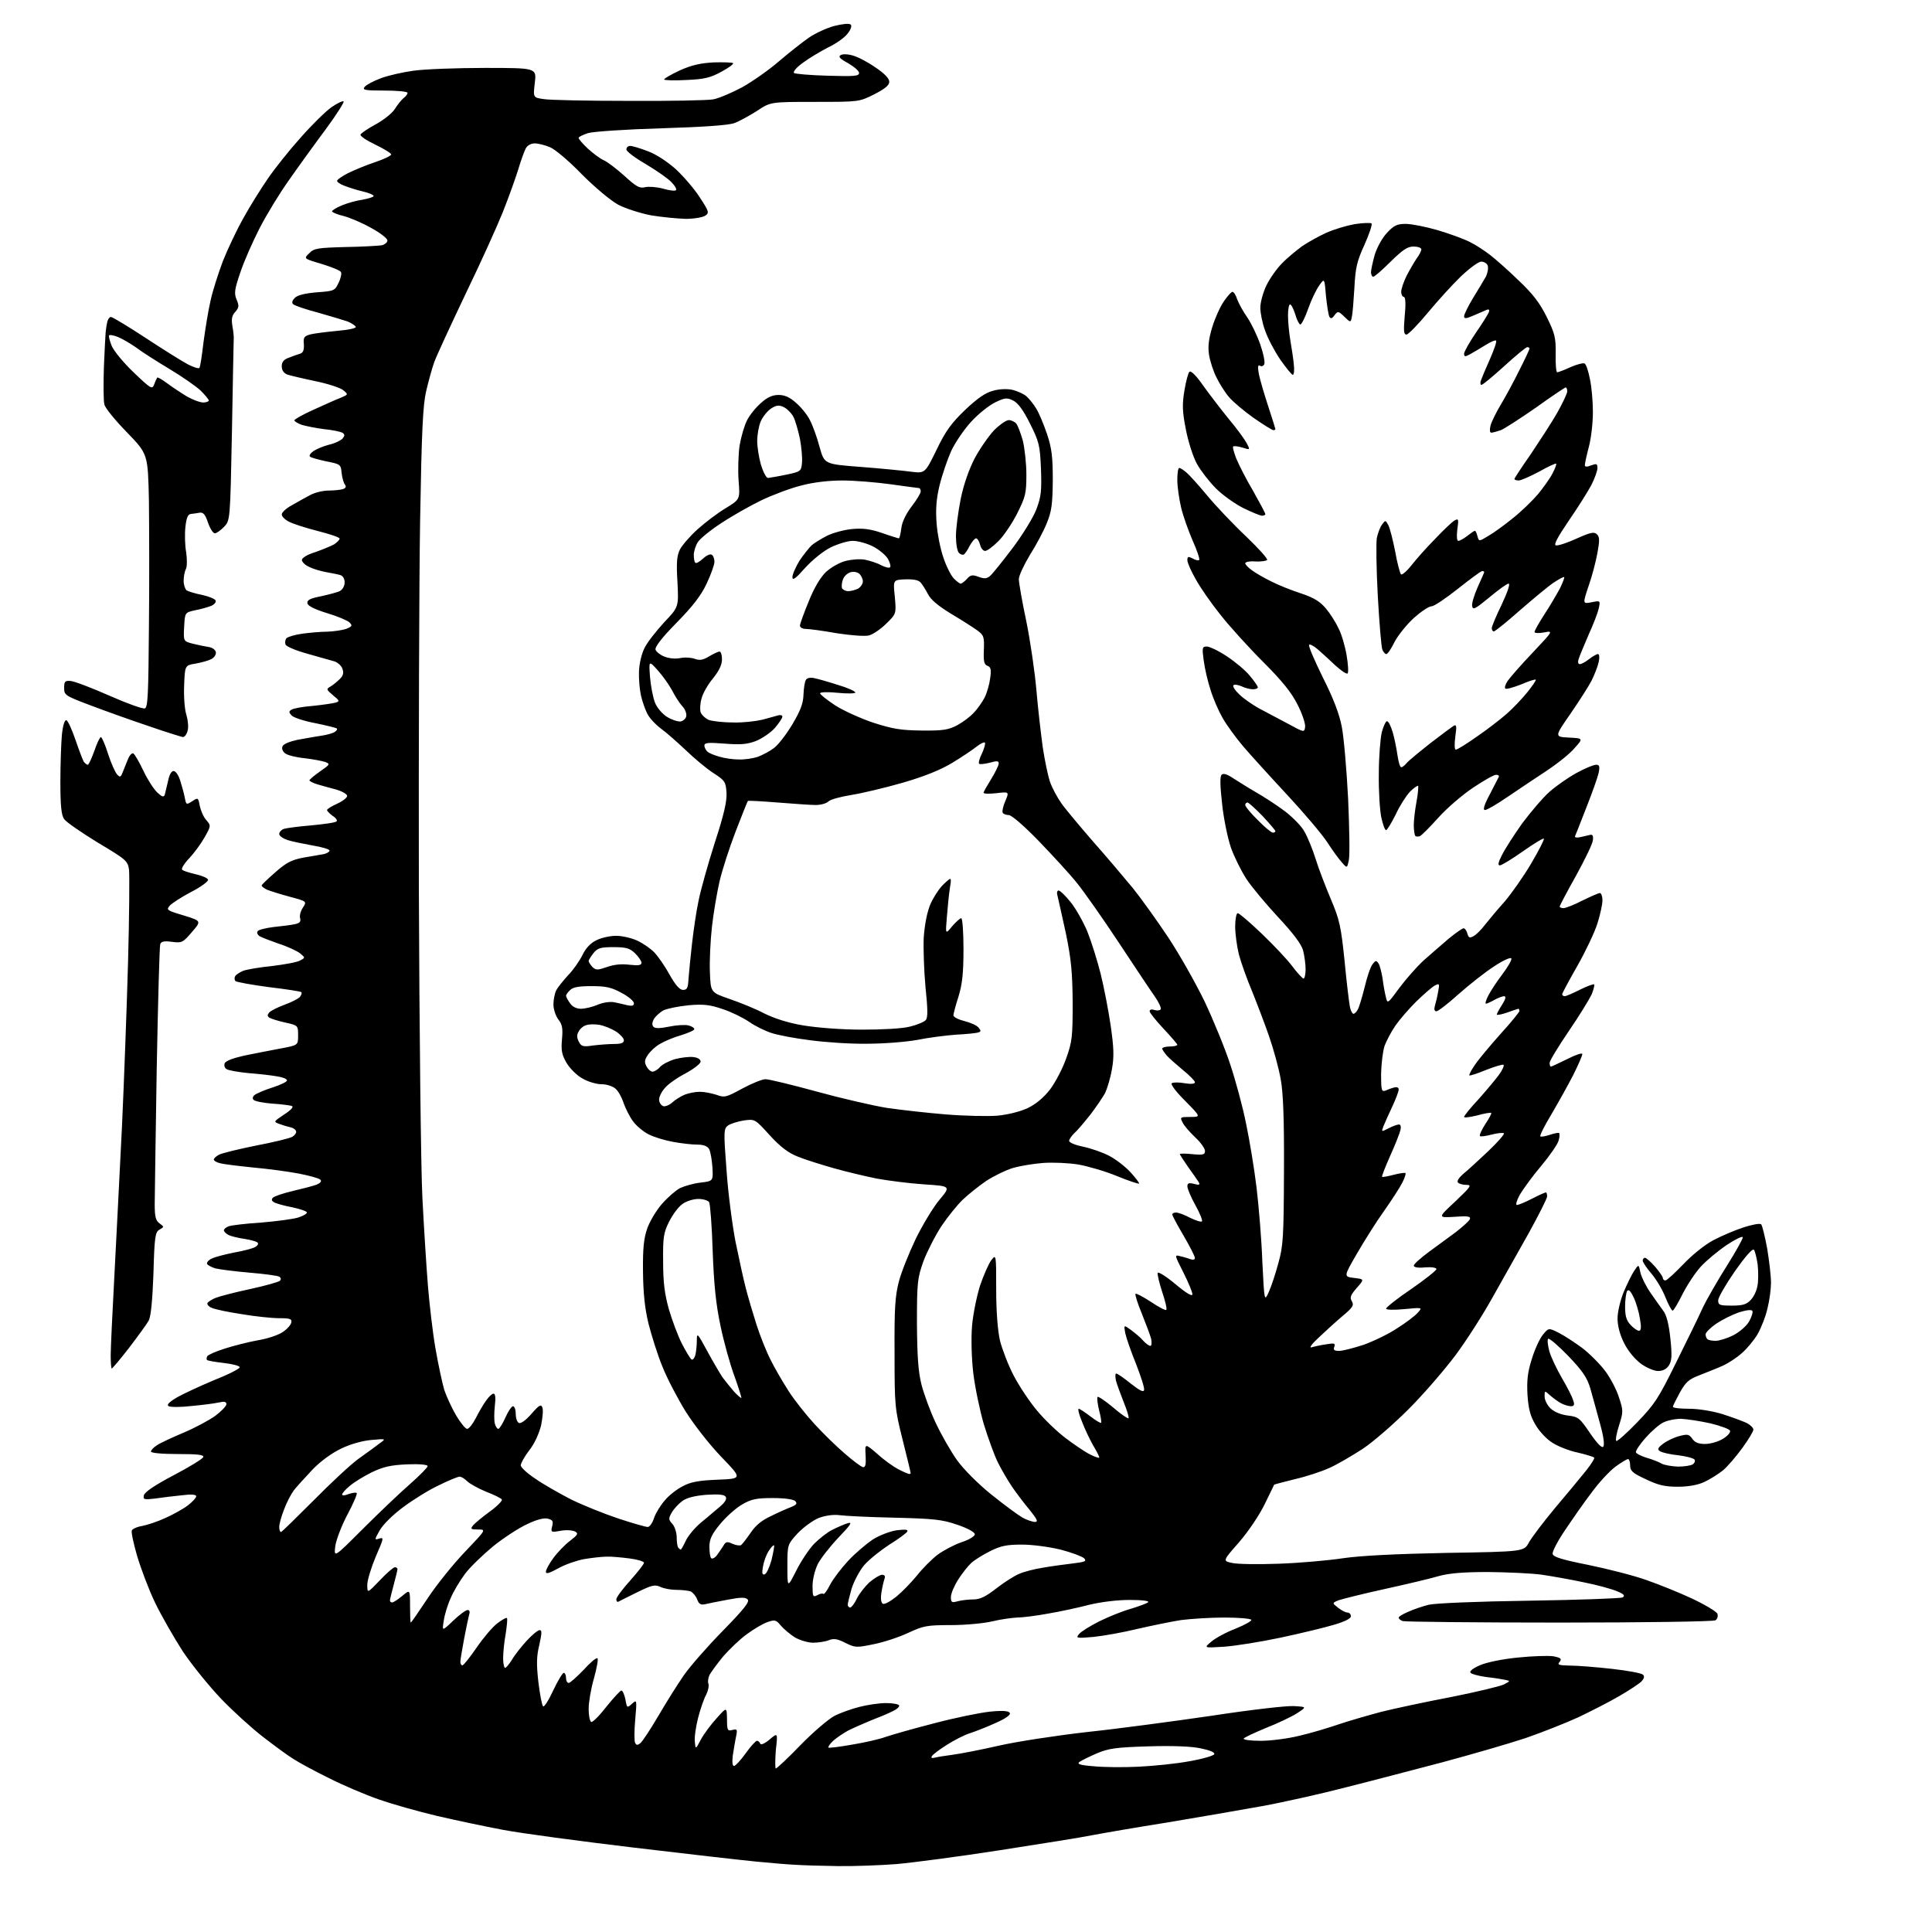 <?xml version="1.0" encoding="UTF-8" standalone="no"?>
<svg 
  version="1.1" 
  xmlns="http://www.w3.org/2000/svg" 
  xmlns:xlink="http://www.w3.org/1999/xlink" 
  xmlns:svg="http://www.w3.org/2000/svg"
  xmlns:rdf="http://www.w3.org/1999/02/22-rdf-syntax-ns#"
  xmlns:cc="http://creativecommons.org/ns#"
  xmlns:dc="http://purl.org/dc/elements/1.1/"
  viewBox="0 0 768 768"
  width="768"
  height="768"
>
<style>svg {background-color: white; }</style>"
<path stroke="none" fill="black" fill-rule="evenodd" d="M333.0,741.8C326.7,741.7 319.2,741.5 316.5,741.3C313.8,741.2 306.6,740.6 300.5,740.0C294.4,739.4 272.4,736.9 251.5,734.4C230.6,731.9 207.4,728.8 200.0,727.4C192.6,726.0 180.7,723.5 173.5,721.8C166.3,720.1 156.0,717.2 150.6,715.3C145.1,713.4 136.2,709.6 130.7,706.8C125.2,704.1 118.9,700.7 116.6,699.2C114.3,697.8 108.9,693.8 104.5,690.4C100.1,687.0 92.7,680.3 88.0,675.4C83.3,670.5 76.4,662.0 72.7,656.5C69.1,650.9 64.1,642.2 61.6,637.0C59.1,631.8 56.0,623.5 54.5,618.5C53.1,613.6 52.1,609.1 52.4,608.4C52.6,607.8 54.5,606.9 56.5,606.6C58.6,606.2 62.8,604.8 65.8,603.4C68.9,602.0 72.9,599.8 74.7,598.4C76.5,597.0 78.0,595.4 78.0,594.8C78.0,594.1 76.1,593.9 72.3,594.4C69.1,594.7 64.3,595.3 61.6,595.7C57.3,596.2 56.8,596.1 57.2,594.4C57.4,593.2 61.5,590.4 68.9,586.5C75.2,583.2 80.6,579.9 80.8,579.2C81.1,578.3 78.6,578.0 70.6,578.0C64.4,578.0 60.0,577.6 60.0,577.0C60.0,576.5 61.1,575.3 62.4,574.5C63.7,573.6 68.5,571.4 73.0,569.5C77.5,567.6 83.1,564.6 85.6,562.8C88.0,561.0 90.0,558.9 90.0,558.2C90.0,557.2 89.2,557.0 87.0,557.5C85.3,557.9 80.5,558.5 76.2,558.9C72.0,559.4 67.9,559.4 67.1,559.0C66.1,558.5 67.1,557.4 70.5,555.4C73.2,553.9 79.9,550.8 85.4,548.5C91.0,546.3 95.4,544.0 95.3,543.5C95.2,542.9 92.3,542.2 88.9,541.8C85.5,541.4 82.5,540.9 82.3,540.6C82.0,540.3 82.1,539.7 82.4,539.1C82.7,538.6 85.8,537.2 89.3,536.1C92.7,535.0 98.6,533.5 102.4,532.8C106.2,532.2 110.7,530.7 112.4,529.5C114.1,528.4 115.6,526.7 115.8,525.7C116.1,524.3 115.3,524.0 110.9,524.0C108.1,524.0 101.4,523.3 96.1,522.4C90.8,521.6 85.5,520.5 84.2,519.9C82.9,519.4 82.2,518.5 82.5,517.9C82.9,517.4 84.4,516.4 85.8,515.9C87.3,515.3 93.4,513.7 99.5,512.4C105.5,511.1 110.8,509.6 111.3,509.1C111.8,508.6 111.7,507.9 111.0,507.5C110.4,507.1 105.1,506.4 99.2,505.9C93.3,505.4 87.2,504.6 85.6,504.2C84.0,503.7 82.5,502.9 82.3,502.4C82.1,501.8 83.0,500.8 84.4,500.2C85.7,499.6 89.6,498.6 93.1,497.9C96.6,497.3 100.3,496.3 101.3,495.8C102.3,495.3 102.8,494.5 102.5,494.1C102.3,493.6 99.9,492.9 97.3,492.5C94.6,492.1 91.7,491.4 90.8,490.9C89.8,490.4 89.0,489.5 89.0,489.1C89.0,488.6 89.8,487.9 90.8,487.5C91.7,487.1 97.5,486.4 103.7,486.0C109.9,485.5 116.5,484.6 118.5,484.0C120.4,483.4 122.0,482.5 122.0,482.0C122.0,481.5 119.4,480.6 116.1,479.9C112.9,479.3 109.7,478.4 108.9,477.9C108.0,477.4 107.8,476.8 108.5,476.1C109.1,475.5 112.7,474.3 116.5,473.4C120.4,472.5 124.6,471.4 125.9,470.9C127.4,470.2 128.0,469.6 127.3,468.9C126.8,468.4 122.9,467.3 118.7,466.5C114.5,465.7 106.3,464.6 100.6,464.1C94.8,463.5 88.9,462.8 87.5,462.4C86.1,462.1 85.0,461.4 85.0,460.9C85.0,460.5 85.9,459.6 87.1,459.0C88.2,458.4 94.8,456.8 101.7,455.4C108.6,454.1 115.1,452.5 116.2,451.9C117.2,451.3 117.9,450.3 117.7,449.7C117.5,449.0 116.5,448.3 115.4,448.1C114.4,447.9 112.4,447.3 111.1,446.8C108.6,445.9 108.7,445.9 113.0,443.0C115.9,441.1 116.9,439.9 115.9,439.6C115.2,439.4 111.6,438.9 108.1,438.7C104.6,438.4 101.4,437.8 100.8,437.2C100.3,436.7 100.4,435.9 101.2,435.3C101.9,434.7 105.1,433.3 108.3,432.3C111.5,431.3 114.1,430.0 114.1,429.5C114.1,428.9 112.4,428.2 110.3,427.9C108.2,427.5 103.1,426.9 99.0,426.6C94.8,426.2 90.8,425.5 90.1,425.0C89.3,424.6 89.0,423.5 89.3,422.7C89.7,421.7 92.7,420.6 97.2,419.6C101.2,418.8 107.7,417.5 111.5,416.8C118.5,415.5 118.5,415.5 118.5,411.6C118.5,407.7 118.5,407.6 113.5,406.5C110.7,405.9 107.9,405.0 107.2,404.6C106.2,404.0 106.2,403.5 107.0,402.5C107.6,401.8 110.4,400.4 113.1,399.4C115.9,398.4 118.6,397.0 119.2,396.3C119.8,395.5 120.1,394.7 119.8,394.4C119.5,394.1 113.7,393.2 106.9,392.4C100.1,391.5 94.1,390.4 93.6,390.0C93.2,389.5 93.1,388.7 93.5,388.0C93.9,387.4 95.3,386.5 96.7,385.9C98.0,385.4 103.2,384.5 108.2,384.0C113.1,383.4 118.2,382.5 119.3,381.8C121.4,380.7 121.4,380.7 119.2,378.9C118.0,378.0 114.2,376.2 110.7,375.1C107.3,373.9 103.9,372.6 103.1,372.1C102.4,371.6 102.0,370.8 102.4,370.2C102.7,369.6 105.6,368.9 108.8,368.5C111.9,368.2 115.7,367.7 117.1,367.4C119.1,367.0 119.7,366.4 119.3,365.0C119.0,364.0 119.5,362.1 120.4,360.8C122.0,358.3 122.0,358.3 115.3,356.5C111.5,355.5 107.5,354.2 106.2,353.7C105.0,353.1 104.0,352.4 104.0,352.0C104.0,351.7 106.5,349.3 109.5,346.7C113.9,342.8 116.0,341.8 120.7,340.9C123.9,340.4 127.5,339.7 128.8,339.5C130.0,339.2 131.0,338.6 131.0,338.1C131.0,337.6 128.0,336.7 124.3,336.1C120.5,335.4 116.0,334.5 114.2,333.9C112.5,333.3 111.0,332.3 111.0,331.5C111.0,330.8 111.8,329.9 112.8,329.5C113.7,329.2 118.7,328.5 123.8,328.1C128.9,327.6 133.4,327.0 133.8,326.5C134.2,326.1 133.5,325.1 132.2,324.3C131.0,323.4 130.0,322.4 130.0,322.0C130.0,321.6 131.8,320.5 134.0,319.5C136.2,318.5 138.0,317.1 138.0,316.4C138.0,315.7 136.1,314.6 133.8,313.9C131.4,313.3 128.0,312.3 126.2,311.8C124.5,311.3 123.0,310.5 123.0,310.2C123.1,309.8 125.0,308.2 127.3,306.6C131.2,303.9 131.3,303.7 129.3,302.9C128.1,302.5 124.4,301.8 121.1,301.4C117.8,301.1 114.3,300.2 113.4,299.5C112.4,298.8 111.9,297.6 112.3,296.7C112.6,295.8 115.0,294.8 118.2,294.1C121.1,293.6 125.3,292.8 127.5,292.5C129.7,292.2 132.2,291.5 133.0,291.0C133.8,290.5 134.2,289.9 133.9,289.6C133.6,289.3 129.8,288.4 125.5,287.5C121.1,286.7 116.9,285.3 116.0,284.5C114.8,283.2 114.7,282.8 115.9,282.1C116.6,281.6 120.4,280.9 124.4,280.6C128.3,280.2 132.3,279.6 133.4,279.3C135.1,278.8 135.0,278.5 132.4,276.4C129.7,274.1 129.6,273.9 131.4,272.9C132.4,272.3 134.1,270.9 135.1,269.9C136.5,268.5 136.7,267.4 136.1,265.8C135.7,264.6 134.2,263.3 132.9,262.9C131.6,262.5 126.8,261.2 122.3,259.9C117.6,258.6 113.8,257.0 113.5,256.2C113.2,255.3 113.4,254.2 113.9,253.7C114.5,253.1 117.3,252.3 120.2,251.9C123.1,251.5 127.6,251.1 130.2,251.1C132.8,251.0 136.1,250.5 137.6,250.0C140.0,249.0 140.2,248.7 138.9,247.4C138.0,246.6 134.0,244.9 129.9,243.7C125.1,242.2 122.4,240.9 122.2,239.8C122.0,238.5 123.2,237.9 127.7,237.0C130.9,236.3 134.3,235.4 135.2,234.9C136.2,234.3 137.0,232.9 137.0,231.5C137.0,230.1 136.3,228.9 135.3,228.6C134.3,228.3 131.7,227.8 129.5,227.4C127.3,227.0 124.3,226.1 122.8,225.3C121.2,224.6 120.0,223.3 120.0,222.6C120.0,221.8 122.2,220.4 125.3,219.5C128.1,218.5 131.5,217.1 132.8,216.4C134.0,215.6 135.0,214.6 135.0,214.1C135.0,213.6 131.1,212.3 126.4,211.1C121.6,209.9 116.4,208.2 114.9,207.4C113.3,206.6 112.0,205.3 112.0,204.5C112.0,203.7 113.8,202.0 116.1,200.8C118.3,199.5 121.6,197.7 123.3,196.8C125.1,195.8 128.4,195.0 130.7,195.0C133.0,195.0 135.6,194.7 136.4,194.4C137.5,194.0 137.7,193.4 137.1,192.6C136.6,192.0 136.0,189.9 135.8,188.0C135.5,184.6 135.3,184.5 129.7,183.4C126.5,182.7 123.6,181.9 123.2,181.5C122.8,181.1 123.4,180.2 124.5,179.4C125.6,178.6 128.4,177.4 130.7,176.8C133.0,176.3 135.5,175.1 136.2,174.3C137.1,173.2 137.1,172.7 136.1,172.0C135.3,171.6 132.1,170.9 128.9,170.6C125.7,170.2 121.7,169.4 120.0,168.9C118.4,168.3 117.0,167.5 117.0,167.1C117.0,166.7 120.5,164.7 124.8,162.8C129.0,160.9 133.8,158.7 135.5,158.1C138.5,156.8 138.5,156.8 136.3,155.0C135.1,154.1 130.2,152.5 125.3,151.5C120.5,150.5 115.5,149.3 114.2,148.9C112.8,148.3 112.0,147.2 112.0,145.6C112.0,143.9 112.8,142.9 114.8,142.2C116.3,141.6 118.3,140.9 119.3,140.6C120.5,140.2 120.9,139.2 120.8,136.9C120.5,134.1 120.9,133.6 123.5,132.9C125.2,132.5 130.0,131.9 134.3,131.5C138.9,131.1 141.8,130.4 141.4,129.9C141.1,129.3 139.6,128.4 138.2,127.8C136.7,127.3 131.5,125.7 126.5,124.3C121.6,123.0 117.1,121.5 116.5,120.9C115.9,120.3 116.2,119.4 117.2,118.4C118.3,117.3 121.3,116.6 125.9,116.2C132.8,115.7 133.1,115.6 134.6,112.4C135.5,110.6 135.9,108.6 135.5,108.1C135.2,107.5 131.7,106.1 127.8,104.9C120.7,102.8 120.7,102.8 122.9,100.7C124.8,98.7 126.3,98.5 137.3,98.2C144.0,98.1 150.5,97.7 151.8,97.5C153.0,97.2 154.0,96.3 154.0,95.6C154.0,94.8 151.2,92.6 147.7,90.7C144.2,88.7 139.3,86.6 136.7,85.9C134.1,85.3 132.0,84.4 132.0,84.0C132.0,83.6 133.8,82.5 136.0,81.6C138.2,80.7 141.8,79.7 144.0,79.4C146.2,79.0 148.3,78.4 148.5,78.0C148.8,77.6 146.8,76.7 144.2,76.1C141.6,75.5 138.3,74.4 136.8,73.8C135.2,73.2 134.0,72.4 134.0,71.9C134.0,71.4 135.9,70.1 138.2,68.9C140.6,67.7 145.4,65.7 149.0,64.5C152.6,63.3 155.5,61.9 155.5,61.4C155.5,60.9 152.7,59.2 149.2,57.5C145.8,55.9 143.1,54.1 143.3,53.5C143.5,53.0 146.2,51.1 149.4,49.4C152.5,47.7 155.9,45.0 156.9,43.4C157.9,41.8 159.4,39.9 160.3,39.1C161.3,38.4 162.0,37.4 162.0,36.9C162.0,36.4 157.9,36.0 152.9,36.0C145.0,36.0 143.9,35.8 145.0,34.5C145.6,33.7 148.5,32.2 151.4,31.1C154.3,30.0 160.1,28.7 164.4,28.1C168.7,27.5 181.4,27.0 192.7,27.0C213.3,27.0 213.3,27.0 212.6,32.9C211.9,38.8 211.9,38.8 216.2,39.4C218.6,39.8 233.8,40.1 250.0,40.1C266.2,40.2 281.3,39.9 283.5,39.5C285.7,39.1 290.9,36.9 295.0,34.7C299.1,32.4 305.7,27.8 309.6,24.4C313.6,21.0 318.9,16.8 321.5,15.0C324.1,13.2 328.7,11.1 331.7,10.3C335.0,9.5 337.6,9.2 338.2,9.8C338.7,10.3 338.2,11.8 336.9,13.4C335.8,14.9 332.3,17.4 329.1,18.9C326.0,20.5 321.5,23.2 319.1,25.0C316.7,26.7 315.2,28.5 315.6,29.0C316.1,29.4 322.1,29.9 329.0,30.1C339.5,30.4 341.5,30.3 341.5,29.0C341.5,28.2 339.5,26.5 337.1,25.1C333.8,23.3 333.1,22.5 334.2,21.9C335.0,21.4 337.2,21.5 339.1,22.1C341.0,22.6 345.0,24.7 348.0,26.8C351.6,29.2 353.5,31.2 353.5,32.5C353.5,33.9 351.8,35.3 347.5,37.5C341.5,40.5 341.5,40.5 323.9,40.5C306.3,40.5 306.3,40.5 300.9,44.1C297.9,46.0 293.9,48.2 292.0,48.9C289.8,49.8 279.3,50.5 263.0,51.0C249.0,51.4 235.8,52.3 233.8,52.9C231.7,53.6 230.0,54.4 230.0,54.8C230.0,55.3 231.7,57.2 233.7,59.1C235.8,61.0 238.6,63.1 240.0,63.7C241.4,64.3 245.1,67.1 248.2,69.9C252.9,74.2 254.3,75.0 256.5,74.4C257.9,74.1 261.1,74.3 263.6,75.0C266.0,75.7 268.3,76.0 268.7,75.6C269.1,75.3 268.3,73.8 266.9,72.4C265.6,71.0 261.0,67.8 256.8,65.3C252.5,62.8 249.0,60.2 249.0,59.4C249.0,58.6 249.7,58.0 250.5,58.0C251.3,58.0 254.4,58.9 257.5,60.1C260.8,61.3 265.2,64.2 268.7,67.3C271.8,70.2 276.1,75.2 278.2,78.5C281.8,84.0 282.0,84.6 280.4,85.7C279.4,86.4 275.9,87.0 272.6,87.0C269.2,86.9 263.0,86.3 258.8,85.6C254.6,84.8 248.7,82.9 245.8,81.4C242.7,79.7 236.6,74.6 231.3,69.3C226.3,64.1 220.6,59.3 218.6,58.5C216.7,57.7 213.9,57.0 212.6,57.0C211.1,57.0 209.6,57.8 209.0,59.0C208.4,60.1 207.0,64.0 205.9,67.7C204.7,71.5 202.0,79.0 199.8,84.5C197.6,90.0 191.0,104.6 185.0,117.0C179.1,129.4 173.5,141.5 172.6,144.0C171.7,146.5 170.3,151.7 169.4,155.5C168.1,161.1 167.6,171.4 167.0,207.0C166.6,231.5 166.4,297.2 166.5,353.0C166.7,408.8 167.3,464.2 167.9,476.0C168.5,487.8 169.5,503.6 170.1,511.0C170.7,518.4 172.0,529.7 173.1,536.0C174.2,542.3 175.8,549.8 176.6,552.5C177.5,555.2 179.7,559.9 181.4,562.8C183.1,565.6 185.0,568.0 185.7,568.0C186.4,568.0 187.9,566.1 189.1,563.8C190.3,561.4 192.1,558.3 193.2,556.8C194.3,555.2 195.6,554.0 196.2,554.0C196.9,554.0 197.1,555.7 196.7,558.9C196.4,561.6 196.4,564.7 196.7,565.9C197.0,567.0 197.6,568.0 198.1,568.0C198.5,568.0 199.8,566.0 200.9,563.5C202.0,561.0 203.4,559.0 203.9,559.0C204.5,559.0 205.0,560.3 205.0,561.9C205.0,563.6 205.5,565.2 206.2,565.6C206.9,566.1 208.9,564.7 211.2,562.1C214.3,558.5 215.1,558.1 215.6,559.5C216.0,560.4 215.7,563.6 215.1,566.6C214.3,569.8 212.5,573.9 210.4,576.5C208.5,579.0 207.0,581.7 207.0,582.5C207.0,583.3 209.6,585.7 212.8,587.8C215.9,590.0 222.3,593.6 226.9,596.0C231.6,598.3 240.0,601.7 245.7,603.6C251.4,605.5 256.7,607.0 257.5,607.0C258.2,607.0 259.4,605.4 260.0,603.4C260.7,601.4 262.6,598.3 264.3,596.4C265.9,594.4 269.2,591.9 271.4,590.8C274.5,589.1 277.8,588.5 285.3,588.2C295.1,587.8 295.1,587.8 286.7,579.1C282.0,574.2 275.9,566.4 272.5,561.0C269.3,555.8 265.1,547.8 263.3,543.2C261.4,538.6 259.0,530.9 257.8,526.2C256.3,520.0 255.7,514.1 255.6,505.5C255.5,496.3 255.9,492.3 257.3,488.3C258.3,485.5 260.9,481.1 263.2,478.5C265.4,476.0 268.6,473.2 270.3,472.3C272.0,471.5 275.7,470.4 278.5,470.1C283.5,469.5 283.5,469.5 283.2,464.0C283.0,461.0 282.4,457.7 281.9,456.8C281.2,455.6 279.7,455.0 277.1,455.0C275.1,455.0 270.7,454.5 267.5,453.9C264.2,453.3 259.9,452.0 257.8,450.9C255.8,449.9 253.0,447.6 251.7,445.8C250.3,444.0 248.7,440.7 247.9,438.5C247.2,436.3 245.8,433.7 244.7,432.8C243.6,431.8 241.2,431.0 239.1,431.0C237.1,431.0 233.7,430.0 231.5,428.7C229.3,427.5 226.5,424.7 225.2,422.5C223.3,419.2 223.0,417.5 223.4,413.1C223.8,408.7 223.5,407.2 221.9,405.2C220.9,403.8 220.0,401.2 220.0,399.3C220.0,397.4 220.5,394.9 221.1,393.7C221.7,392.5 223.9,389.8 225.8,387.7C227.8,385.7 230.3,382.1 231.5,379.7C232.8,377.0 234.7,374.9 237.0,373.8C238.9,372.8 242.5,372.0 244.9,372.0C247.4,372.0 251.2,372.9 253.5,374.0C255.8,375.1 258.8,377.2 260.2,378.7C261.7,380.3 264.4,384.2 266.2,387.5C268.5,391.6 270.2,393.5 271.5,393.5C273.2,393.5 273.5,392.7 273.7,389.0C273.9,386.5 274.5,380.2 275.1,375.0C275.7,369.8 276.8,362.1 277.7,358.0C278.5,353.9 281.4,343.6 284.1,335.1C287.8,323.8 289.0,318.5 288.8,315.1C288.5,310.8 288.2,310.3 283.6,307.3C280.8,305.5 275.9,301.4 272.6,298.2C269.2,295.0 264.8,291.1 262.7,289.6C260.7,288.1 258.2,285.5 257.3,283.7C256.4,281.9 255.3,278.7 254.8,276.5C254.3,274.3 253.9,270.1 254.0,267.1C254.1,263.9 255.0,260.0 256.2,257.6C257.3,255.3 260.9,250.8 264.0,247.4C269.8,241.3 269.8,241.3 269.3,231.4C268.8,223.4 269.1,220.8 270.3,218.4C271.2,216.7 274.3,213.1 277.3,210.4C280.3,207.7 285.3,203.9 288.5,202.0C294.2,198.5 294.2,198.5 293.6,191.0C293.3,186.9 293.5,180.6 294.0,177.1C294.6,173.6 295.9,169.1 297.0,167.0C298.0,165.0 300.5,161.9 302.5,160.2C305.0,157.9 307.1,157.0 309.5,157.0C311.9,157.0 314.0,157.9 316.5,160.2C318.5,161.9 321.0,165.0 322.0,167.1C323.1,169.2 324.8,173.9 325.8,177.7C327.7,184.5 327.7,184.5 342.1,185.6C350.0,186.2 359.0,187.1 362.1,187.5C367.7,188.2 367.7,188.2 372.3,178.8C376.0,171.1 378.2,168.2 383.8,162.8C388.7,158.2 391.9,156.0 394.9,155.3C397.3,154.6 400.5,154.5 402.6,155.0C404.5,155.5 407.0,156.6 408.1,157.6C409.2,158.6 410.9,160.7 411.9,162.4C413.0,164.1 414.9,168.7 416.2,172.5C418.1,178.2 418.5,181.6 418.5,191.0C418.4,200.6 418.0,203.4 416.1,208.0C414.9,211.0 411.9,216.7 409.4,220.6C407.0,224.6 405.0,228.9 405.0,230.2C405.0,231.6 406.3,239.1 408.0,247.1C409.6,255.0 411.4,267.4 412.0,274.5C412.6,281.6 413.8,291.8 414.5,297.0C415.3,302.3 416.6,308.5 417.4,310.8C418.2,313.1 420.2,316.9 421.9,319.3C423.5,321.6 429.2,328.4 434.5,334.5C439.9,340.6 446.9,348.9 450.3,353.0C453.6,357.1 459.9,365.9 464.3,372.5C468.7,379.1 475.2,390.6 478.8,398.0C482.3,405.4 486.9,416.6 489.0,423.0C491.1,429.3 494.0,439.9 495.3,446.5C496.7,453.1 498.6,464.6 499.5,472.1C500.4,479.6 501.5,492.9 501.8,501.6C502.6,517.5 502.6,517.5 504.4,513.5C505.4,511.3 507.1,506.1 508.2,502.0C510.1,495.2 510.3,491.7 510.4,465.5C510.5,445.0 510.1,434.3 509.1,429.0C508.4,424.9 506.3,417.2 504.5,412.0C502.7,406.8 499.6,398.7 497.7,394.0C495.7,389.3 493.4,382.8 492.5,379.5C491.7,376.3 491.0,371.2 491.0,368.3C491.0,365.3 491.5,363.0 492.0,363.0C492.6,363.0 496.9,366.7 501.5,371.1C506.2,375.6 511.7,381.4 513.7,384.1C515.7,386.8 517.8,389.0 518.2,389.0C518.6,389.0 519.0,387.3 519.0,385.2C519.0,383.2 518.5,379.8 518.0,377.8C517.3,375.3 514.0,370.9 508.0,364.5C503.1,359.2 497.4,352.4 495.4,349.3C493.4,346.2 490.6,340.6 489.3,336.9C488.0,333.1 486.4,325.3 485.8,319.5C485.0,312.3 484.9,308.7 485.6,308.0C486.3,307.3 487.7,307.7 490.1,309.3C492.0,310.5 496.1,313.1 499.2,314.9C502.4,316.7 507.6,320.1 510.8,322.5C513.9,324.9 517.5,328.5 518.6,330.7C519.8,332.8 521.8,337.6 523.0,341.5C524.2,345.4 527.0,352.6 529.1,357.6C532.5,365.6 533.1,368.4 534.5,382.1C535.3,390.6 536.3,398.7 536.6,400.2C536.9,401.8 537.6,403.0 538.0,403.0C538.5,403.0 539.3,402.2 539.8,401.2C540.3,400.3 541.5,396.3 542.5,392.3C543.4,388.4 544.8,384.3 545.6,383.3C546.8,381.7 547.1,381.7 548.0,383.0C548.5,383.8 549.2,386.5 549.6,389.0C549.9,391.5 550.5,394.8 550.9,396.3C551.5,399.1 551.6,399.1 556.2,392.8C558.8,389.3 563.1,384.4 565.8,381.9C568.5,379.5 573.0,375.6 575.8,373.2C578.6,370.9 581.3,369.0 581.8,369.0C582.3,369.0 583.0,369.9 583.3,371.1C583.8,372.8 584.2,373.0 585.8,372.1C586.8,371.6 588.9,369.5 590.4,367.5C591.9,365.6 595.4,361.4 598.2,358.3C600.9,355.1 605.7,348.3 608.7,343.2C611.7,338.1 614.0,333.6 613.7,333.4C613.4,333.1 609.7,335.4 605.4,338.4C601.0,341.5 596.9,344.0 596.2,344.0C595.3,344.0 595.6,342.7 597.1,339.8C598.3,337.4 601.9,331.8 605.1,327.3C608.4,322.9 613.2,317.2 615.9,314.8C618.6,312.4 623.5,309.0 626.8,307.2C630.1,305.4 633.5,304.0 634.5,304.0C635.8,304.0 636.0,304.6 635.5,307.2C635.1,309.0 632.9,315.2 630.6,321.0C628.4,326.8 626.3,331.9 626.1,332.4C625.9,332.9 626.8,333.1 628.1,332.8C629.4,332.5 631.2,332.1 632.0,331.9C633.1,331.6 633.4,332.2 633.2,334.0C633.1,335.4 630.0,341.7 626.5,348.1C622.9,354.5 620.0,360.0 620.0,360.4C620.0,360.7 620.7,361.0 621.5,361.0C622.4,361.0 625.7,359.7 629.0,358.0C632.3,356.4 635.4,355.0 636.0,355.0C636.5,355.0 637.0,356.3 637.0,357.9C637.0,359.5 636.1,363.6 635.0,367.1C633.9,370.6 630.3,378.2 627.0,384.0C623.7,389.8 621.0,394.8 621.0,395.2C621.0,395.7 621.5,396.0 622.0,396.0C622.6,396.0 625.3,394.8 628.1,393.4C630.9,392.0 633.4,391.1 633.7,391.3C633.9,391.6 633.5,393.4 632.7,395.3C631.8,397.2 627.8,403.8 623.6,409.9C619.4,416.1 616.0,421.7 616.0,422.5C616.0,423.3 616.2,424.0 616.5,424.0C616.8,424.0 619.7,422.6 623.0,421.0C626.3,419.3 629.0,418.4 629.0,419.0C629.0,419.6 627.4,423.3 625.4,427.3C623.4,431.2 619.5,438.2 616.8,442.8C614.0,447.4 612.0,451.4 612.3,451.7C612.6,452.0 614.3,451.7 616.1,451.1C617.9,450.5 619.5,450.2 619.8,450.4C620.0,450.7 620.0,452.0 619.6,453.3C619.3,454.7 616.2,459.2 612.7,463.4C609.2,467.5 605.4,472.8 604.1,475.0C602.9,477.2 602.4,479.0 603.0,479.0C603.6,479.0 606.3,477.9 609.0,476.5C611.7,475.1 614.2,474.0 614.5,474.0C614.8,474.0 615.0,474.7 615.0,475.6C615.0,476.4 611.7,482.9 607.8,490.0C603.8,497.1 597.4,508.5 593.5,515.4C589.7,522.3 583.0,532.8 578.6,538.7C574.1,544.7 565.8,554.3 560.0,560.1C554.2,565.9 546.0,573.1 541.6,576.0C537.3,578.8 531.3,582.3 528.3,583.6C525.2,585.0 519.1,587.0 514.7,588.0C510.4,589.1 506.7,590.0 506.5,590.2C506.4,590.4 504.7,593.9 502.7,598.0C500.6,602.3 496.3,608.7 492.6,613.0C486.0,620.5 486.0,620.5 489.8,621.3C491.8,621.8 500.2,621.9 508.5,621.6C516.8,621.3 528.2,620.3 534.0,619.4C541.0,618.4 554.8,617.7 575.1,617.3C605.8,616.8 605.8,616.8 607.8,613.1C609.0,611.0 613.6,604.9 618.2,599.4C622.8,594.0 628.3,587.3 630.4,584.7C632.5,582.1 634.0,579.7 633.7,579.4C633.4,579.1 630.5,578.2 627.1,577.4C623.7,576.7 619.2,574.9 617.1,573.5C614.9,572.2 611.9,569.0 610.4,566.4C608.3,562.9 607.6,560.1 607.2,554.5C606.9,548.9 607.2,545.6 608.9,540.3C610.0,536.6 612.0,532.2 613.3,530.6C615.6,527.8 615.6,527.8 619.6,529.8C621.8,530.9 625.9,533.6 628.9,535.8C631.8,538.0 635.9,542.1 638.1,545.0C640.2,547.8 642.7,552.6 643.6,555.6C645.3,560.7 645.3,561.3 643.6,566.6C642.6,569.7 642.1,572.5 642.5,572.8C642.8,573.1 646.6,569.8 650.8,565.4C657.7,558.3 659.3,555.8 666.1,542.0C670.3,533.5 675.2,523.6 676.8,520.0C678.5,516.4 682.9,508.8 686.5,503.1C690.1,497.4 692.9,492.3 692.8,491.8C692.6,491.3 689.7,492.7 686.4,494.9C683.0,497.2 678.4,501.0 676.1,503.5C673.9,505.9 670.6,510.9 668.8,514.5C667.0,518.1 665.3,521.0 664.9,521.0C664.5,521.0 663.2,518.6 662.0,515.6C660.8,512.6 658.3,508.4 656.4,506.2C654.5,504.0 653.0,501.7 653.0,501.1C653.0,500.5 653.4,500.0 653.9,500.0C654.4,500.0 656.2,501.6 657.9,503.5C659.6,505.5 661.0,507.5 661.0,508.0C661.0,508.6 661.5,509.0 662.0,509.0C662.6,509.0 665.7,506.1 669.0,502.7C672.5,499.0 677.4,495.0 680.9,493.1C684.3,491.3 689.7,489.0 693.1,487.9C696.5,486.8 699.6,486.2 700.1,486.7C700.5,487.1 701.6,491.5 702.5,496.4C703.3,501.3 704.0,507.3 704.0,509.9C704.0,512.4 703.4,517.0 702.6,520.1C701.9,523.3 700.1,527.8 698.7,530.3C697.3,532.7 694.4,536.2 692.4,537.9C690.4,539.7 686.9,542.0 684.6,543.0C682.4,544.0 678.2,545.6 675.5,546.7C671.3,548.3 670.1,549.4 667.8,553.5C666.3,556.3 665.0,558.8 665.0,559.2C665.0,559.7 667.9,560.0 671.4,560.0C675.1,560.0 680.7,560.9 684.6,562.1C688.4,563.3 692.7,564.9 694.2,565.6C695.8,566.4 697.0,567.6 697.0,568.3C697.0,569.0 695.0,572.3 692.6,575.6C690.2,578.9 686.8,582.9 684.9,584.5C683.0,586.0 679.7,588.1 677.5,589.1C675.0,590.3 671.1,591.0 667.0,591.0C661.8,591.0 659.2,590.4 654.2,588.0C649.0,585.6 648.0,584.7 648.0,582.5C648.0,581.1 647.6,580.0 647.2,580.0C646.7,580.0 644.4,581.4 642.2,583.0C639.9,584.7 635.6,589.3 632.7,593.3C629.7,597.2 625.0,604.0 622.1,608.3C619.2,612.6 617.0,616.8 617.2,617.7C617.4,618.9 620.9,620.0 631.5,622.1C639.2,623.7 649.5,626.3 654.5,628.1C659.4,629.8 667.6,633.1 672.7,635.5C677.8,637.9 682.3,640.6 682.7,641.5C683.0,642.5 682.7,643.6 681.9,644.1C681.1,644.6 653.2,645.0 619.8,645.0C586.5,645.0 558.5,644.7 557.6,644.4C556.7,644.1 556.0,643.5 556.0,643.0C556.0,642.6 557.7,641.6 559.8,640.7C561.8,639.8 565.5,638.5 568.0,637.9C570.7,637.3 587.1,636.6 608.0,636.3C627.5,636.0 644.2,635.4 645.0,635.0C646.1,634.3 645.6,633.7 642.7,632.5C640.5,631.6 634.7,630.0 629.6,629.0C624.5,627.9 617.1,626.6 613.1,626.0C609.0,625.4 599.4,625.0 591.6,624.9C581.5,624.9 576.0,625.4 572.0,626.5C569.0,627.4 559.4,629.7 550.7,631.6C542.0,633.5 533.7,635.6 532.2,636.1C529.5,637.2 529.5,637.2 531.9,639.1C533.2,640.1 534.8,641.0 535.6,641.0C536.4,641.0 537.0,641.7 537.0,642.5C537.0,643.4 534.6,644.6 530.2,645.9C526.5,647.0 517.0,649.3 509.0,651.0C501.0,652.7 490.9,654.3 486.5,654.6C478.5,655.1 478.5,655.1 481.5,652.6C483.1,651.2 487.5,648.8 491.2,647.4C494.9,645.9 497.7,644.3 497.4,643.9C497.1,643.4 492.3,643.0 486.7,643.0C481.1,643.0 473.4,643.5 469.5,644.0C465.6,644.6 457.9,646.2 452.2,647.5C446.5,648.9 438.6,650.3 434.7,650.7C427.9,651.3 427.6,651.2 428.9,649.6C429.7,648.6 433.4,646.3 437.0,644.5C440.6,642.7 446.3,640.4 449.6,639.5C452.8,638.5 455.9,637.4 456.4,636.9C457.0,636.4 454.0,636.0 449.1,636.0C444.1,636.0 437.7,636.8 433.1,637.9C428.9,639.0 421.6,640.6 416.8,641.4C412.0,642.3 406.4,643.0 404.3,643.0C402.2,643.1 397.8,643.7 394.5,644.5C391.2,645.3 383.8,646.0 378.0,646.0C368.4,646.0 367.0,646.3 361.0,649.1C357.4,650.8 351.3,652.8 347.3,653.6C340.5,655.0 340.0,655.0 336.1,653.1C333.0,651.5 331.5,651.2 329.5,652.0C328.0,652.6 325.2,653.0 323.2,653.0C321.2,653.0 317.9,652.0 316.0,650.9C314.1,649.7 311.6,647.6 310.4,646.2C308.5,643.9 308.0,643.8 305.1,644.8C303.3,645.4 299.6,647.6 296.9,649.6C294.2,651.5 290.1,655.5 287.6,658.3C285.2,661.2 282.8,664.5 282.1,665.7C281.5,666.9 281.3,668.5 281.6,669.3C281.9,670.2 281.5,672.1 280.7,673.7C279.8,675.3 278.4,679.4 277.5,682.9C276.6,686.4 276.0,690.6 276.2,692.4C276.5,695.5 276.5,695.5 278.6,691.5C279.8,689.3 282.6,685.5 284.9,683.0C288.9,678.5 288.9,678.5 289.0,683.4C289.0,687.8 289.2,688.2 291.1,687.7C293.0,687.2 293.2,687.4 292.6,690.3C292.2,692.1 291.7,695.4 291.3,697.8C291.0,700.4 291.1,702.0 291.8,702.0C292.3,702.0 294.4,699.8 296.4,697.0C298.4,694.2 300.4,692.0 300.9,692.0C301.4,692.0 302.0,692.5 302.2,693.1C302.4,693.8 304.0,693.1 305.9,691.5C309.2,688.7 309.2,688.7 308.4,695.8C308.1,699.8 308.1,703.0 308.4,703.0C308.8,703.0 313.3,698.8 318.3,693.6C323.4,688.4 329.4,683.3 331.7,682.1C334.0,680.9 338.5,679.3 341.7,678.5C344.8,677.7 349.5,677.0 352.2,677.0C354.8,677.0 357.1,677.4 357.4,677.9C357.7,678.4 356.5,679.5 354.7,680.3C353.0,681.2 349.1,682.8 346.2,683.9C343.3,685.1 339.2,686.9 337.2,687.9C335.2,689.0 332.5,690.8 331.2,692.0C329.9,693.2 329.1,694.4 329.3,694.7C329.6,694.9 333.8,694.4 338.8,693.5C343.8,692.7 349.8,691.3 352.2,690.4C354.6,689.6 363.2,687.1 371.5,685.0C379.8,682.8 389.7,680.8 393.6,680.4C398.6,679.9 400.9,680.1 401.4,680.9C401.9,681.6 399.9,683.1 395.8,684.9C392.3,686.5 387.7,688.3 385.5,689.0C383.3,689.7 379.2,691.8 376.4,693.6C373.5,695.4 370.9,697.4 370.5,698.0C370.0,698.8 370.3,699.0 371.6,698.7C372.7,698.4 376.0,697.9 379.0,697.5C382.0,697.1 390.2,695.5 397.2,693.9C404.2,692.3 419.9,689.9 432.2,688.5C444.5,687.2 466.8,684.2 481.9,682.0C496.9,679.7 511.5,678.0 514.4,678.2C519.5,678.5 519.5,678.5 515.5,681.1C513.3,682.5 507.8,685.1 503.2,686.9C498.7,688.8 494.7,690.6 494.4,691.1C494.1,691.6 497.2,692.0 501.2,692.0C505.2,692.0 512.1,691.1 516.5,690.0C520.9,689.0 527.9,686.9 532.0,685.5C536.1,684.1 543.8,681.9 549.0,680.5C554.2,679.2 566.8,676.5 576.8,674.6C586.9,672.6 596.4,670.3 597.8,669.6C600.5,668.2 600.5,668.2 598.0,667.7C596.6,667.4 593.3,666.9 590.5,666.6C587.8,666.2 585.1,665.5 584.6,665.0C584.0,664.4 585.3,663.3 588.2,662.0C590.9,660.8 597.2,659.5 603.4,658.9C609.2,658.3 615.5,658.1 617.5,658.4C620.5,659.0 620.9,659.4 620.0,660.6C618.9,661.8 619.6,662.0 624.1,662.1C627.1,662.1 634.6,662.7 640.8,663.4C647.0,664.1 652.5,665.1 653.1,665.7C653.8,666.4 653.6,667.2 652.5,668.4C651.6,669.3 647.7,671.9 643.7,674.2C639.8,676.5 632.5,680.2 627.5,682.6C622.5,684.9 613.1,688.6 606.5,690.9C599.9,693.1 585.0,697.4 573.5,700.5C562.0,703.5 544.6,708.1 535.0,710.5C525.4,713.0 510.3,716.4 501.5,718.0C492.7,719.6 475.7,722.5 463.8,724.5C451.8,726.4 438.5,728.7 434.3,729.5C430.0,730.4 413.4,733.0 397.4,735.5C381.4,738.0 363.0,740.4 356.4,741.0C349.9,741.5 339.3,741.9 333.0,741.8zM452.5,702.3C458.6,702.0 467.7,701.1 472.9,700.1C478.1,699.2 482.5,697.9 482.7,697.3C483.0,696.6 480.8,695.7 477.3,695.0C473.7,694.2 466.1,693.9 456.5,694.2C443.6,694.6 440.7,695.0 436.0,697.0C433.0,698.3 429.9,699.8 429.1,700.4C428.0,701.2 429.3,701.7 434.6,702.1C438.4,702.5 446.4,702.6 452.5,702.3zM254.6,692.9C255.4,692.2 258.6,687.4 261.7,682.1C264.8,676.8 269.3,669.6 271.8,666.0C274.3,662.4 281.3,654.4 287.4,648.2C295.8,639.6 298.1,636.7 297.2,635.8C296.3,634.9 294.5,634.9 289.3,635.9C285.5,636.6 281.5,637.4 280.3,637.7C278.5,638.1 277.8,637.6 277.1,635.7C276.6,634.4 275.4,633.0 274.5,632.6C273.6,632.3 271.1,632.0 269.0,632.0C266.8,632.0 263.9,631.5 262.5,630.8C260.3,629.8 259.1,630.1 253.2,633.0C249.5,634.8 246.2,636.5 245.8,636.7C245.3,636.9 245.0,636.5 245.0,635.7C245.0,635.0 247.5,631.6 250.5,628.3C253.5,624.9 256.0,621.8 256.0,621.2C256.0,620.7 253.4,619.9 250.2,619.5C247.1,619.1 242.9,618.7 241.0,618.8C239.1,618.8 235.0,619.3 232.0,619.8C229.0,620.4 224.4,622.0 221.8,623.5C218.3,625.4 217.0,625.8 217.0,624.8C217.0,624.0 218.3,621.6 220.0,619.3C221.6,617.1 224.6,614.0 226.6,612.5C229.7,610.1 230.0,609.6 228.6,608.8C227.6,608.3 225.1,608.1 222.9,608.5C219.0,609.2 218.9,609.1 219.5,606.7C220.0,604.7 219.7,604.2 217.8,603.7C216.3,603.3 213.4,604.0 209.5,605.9C206.2,607.4 200.1,611.4 196.0,614.7C191.9,618.1 186.8,623.0 184.8,625.7C182.8,628.4 180.2,632.7 179.1,635.4C177.9,638.0 176.7,642.0 176.4,644.3C175.7,648.5 175.7,648.5 180.2,644.2C182.6,641.9 185.2,640.0 185.9,640.0C186.6,640.0 186.9,640.7 186.5,641.8C186.2,642.9 185.3,647.2 184.5,651.4C183.7,655.7 183.0,659.8 183.0,660.6C183.0,661.4 183.4,662.0 183.8,662.0C184.3,662.0 186.8,658.8 189.5,654.9C192.1,651.1 195.8,646.7 197.7,645.3C199.5,643.9 201.3,642.9 201.5,643.2C201.8,643.4 201.5,646.3 201.0,649.6C200.4,652.8 200.0,657.2 200.0,659.2C200.0,661.3 200.4,663.0 200.8,663.0C201.2,663.0 202.4,661.5 203.5,659.8C204.5,658.0 207.2,654.6 209.3,652.3C211.5,649.9 213.8,648.0 214.5,648.0C215.5,648.0 215.4,649.2 214.4,653.8C213.3,658.3 213.2,661.4 214.0,668.5C214.6,673.5 215.4,677.8 215.9,678.3C216.3,678.7 218.1,675.9 219.9,672.0C221.7,668.2 223.6,665.0 224.1,665.0C224.6,665.0 225.0,665.9 225.0,667.0C225.0,668.1 225.5,669.0 226.1,669.0C226.6,669.0 229.3,666.6 232.0,663.8C234.6,660.9 237.1,658.8 237.5,659.2C237.9,659.5 237.2,663.2 236.1,667.2C234.9,671.3 234.0,676.7 234.0,679.3C234.0,681.8 234.4,684.1 235.0,684.5C235.5,684.8 238.2,682.1 241.0,678.5C243.9,674.9 246.6,672.0 247.0,672.0C247.5,672.0 248.2,673.6 248.6,675.5C249.2,679.0 249.3,679.0 251.2,677.3C253.2,675.5 253.2,675.6 252.5,683.7C252.1,688.1 252.1,692.3 252.5,692.9C253.0,693.8 253.5,693.8 254.6,692.9zM163.3,645.0C163.5,645.0 166.5,640.6 170.1,635.2C173.6,629.9 180.3,621.6 184.9,616.8C193.3,608.0 193.3,608.0 190.0,608.0C187.1,608.0 186.9,607.8 188.1,606.3C188.9,605.4 191.9,602.9 194.8,600.8C197.7,598.7 199.8,596.5 199.5,596.1C199.3,595.6 196.4,594.2 193.3,593.0C190.1,591.7 186.7,589.8 185.7,588.8C184.7,587.8 183.4,587.0 182.7,587.0C182.0,587.0 178.3,588.5 174.5,590.4C170.6,592.2 164.3,596.1 160.3,599.1C156.2,602.1 152.1,606.2 150.9,608.4C148.8,612.2 148.8,612.2 150.8,611.6C152.7,611.0 152.5,611.6 149.4,618.7C147.6,623.0 146.0,628.1 146.0,630.0C146.0,633.4 146.0,633.4 151.0,628.2C153.7,625.3 156.4,623.0 157.0,623.0C157.5,623.0 158.0,623.3 158.0,623.8C158.0,624.2 157.3,627.0 156.5,630.0C155.7,633.0 155.0,635.8 155.0,636.2C155.0,636.7 155.4,637.0 155.9,637.0C156.4,637.0 158.2,635.8 159.9,634.4C163.0,631.8 163.0,631.8 163.0,638.4C163.0,642.0 163.1,645.0 163.3,645.0zM338.0,639.0C338.5,639.0 339.7,637.4 340.6,635.5C341.5,633.6 343.8,630.7 345.6,629.0C347.5,627.4 349.8,626.0 350.6,626.0C351.7,626.0 352.0,626.6 351.6,627.6C351.3,628.5 350.7,630.9 350.4,633.0C350.0,635.4 350.2,637.0 350.9,637.5C351.6,637.9 353.9,636.6 356.3,634.7C358.6,632.8 362.3,629.0 364.5,626.3C366.7,623.5 370.3,619.9 372.6,618.1C374.9,616.4 379.2,614.1 382.1,613.1C385.2,612.1 387.5,610.7 387.5,609.9C387.5,609.1 384.7,607.5 380.5,606.1C374.4,604.0 371.2,603.7 355.5,603.3C345.6,603.1 335.8,602.6 333.7,602.3C331.3,602.0 328.3,602.4 325.5,603.4C323.1,604.4 319.4,607.1 317.1,609.5C313.0,614.0 313.0,614.0 313.0,622.6C313.0,631.3 313.0,631.3 316.5,624.4C318.4,620.6 321.6,615.8 323.6,613.7C325.7,611.6 329.0,609.0 330.9,608.1C332.9,607.1 335.6,605.9 337.0,605.5C339.0,604.9 338.2,606.1 333.4,611.1C330.0,614.7 326.3,619.4 325.1,621.7C323.9,624.2 323.0,627.8 323.0,630.5C323.0,634.7 323.2,635.0 324.9,634.1C325.9,633.5 327.0,633.3 327.3,633.6C327.6,633.9 328.8,632.3 330.0,629.9C331.2,627.6 334.5,623.3 337.2,620.4C340.0,617.4 344.4,613.7 346.9,612.0C349.6,610.3 353.8,608.7 356.5,608.3C360.1,607.9 361.1,608.0 360.6,608.9C360.2,609.5 357.0,611.9 353.4,614.1C349.9,616.4 345.4,620.0 343.5,622.2C341.6,624.5 339.4,628.7 338.5,631.6C337.7,634.4 337.0,637.3 337.0,637.9C337.0,638.5 337.4,639.0 338.0,639.0zM380.8,636.5C382.3,636.1 385.1,635.8 387.0,635.8C389.6,635.8 392.0,634.6 396.2,631.3C399.3,628.9 403.4,626.3 405.2,625.6C407.0,624.8 411.2,623.7 414.5,623.2C417.8,622.6 423.1,621.9 426.4,621.5C431.4,620.9 432.1,620.6 430.9,619.4C430.1,618.7 425.9,617.1 421.6,616.0C417.1,614.9 410.4,614.0 406.2,614.0C400.2,614.0 397.8,614.5 393.6,616.6C390.8,618.0 387.4,620.1 386.1,621.3C384.8,622.5 382.4,625.5 380.9,627.9C379.3,630.4 378.0,633.5 378.0,634.8C378.0,637.0 378.3,637.2 380.8,636.5zM304.0,625.8C304.7,625.6 305.9,623.0 306.7,620.1C307.4,617.1 307.9,614.5 307.7,614.3C307.4,614.1 306.5,615.1 305.6,616.5C304.6,618.0 303.6,620.8 303.3,622.7C302.8,625.4 303.0,626.2 304.0,625.8zM285.0,618.2C285.8,617.1 287.0,615.4 287.6,614.4C288.5,612.8 289.1,612.7 291.2,613.7C292.6,614.3 294.1,614.5 294.6,614.2C295.1,613.8 296.8,611.6 298.4,609.3C300.3,606.4 302.9,604.3 306.4,602.7C309.2,601.3 312.8,599.7 314.4,599.1C316.7,598.2 317.0,597.6 316.1,596.7C315.4,596.0 311.9,595.5 307.2,595.5C300.8,595.5 298.7,595.9 295.1,598.0C292.6,599.4 288.7,602.9 286.3,605.8C282.9,609.9 282.0,611.9 282.0,614.9C282.0,617.0 282.3,619.0 282.7,619.4C283.1,619.8 284.2,619.3 285.0,618.2zM144.1,607.9C150.4,601.6 158.8,593.6 162.8,590.1C166.8,586.6 170.0,583.3 170.0,582.8C170.0,582.2 166.6,581.9 161.8,582.1C155.2,582.4 152.3,583.1 147.7,585.3C144.5,586.9 140.6,589.3 139.0,590.7C137.3,592.1 136.0,593.6 136.0,594.1C136.0,594.6 137.2,594.5 138.6,593.9C140.1,593.4 141.5,593.2 141.8,593.5C142.1,593.8 140.5,597.6 138.2,601.9C135.9,606.2 133.7,611.9 133.3,614.5C132.7,619.3 132.7,619.3 144.1,607.9zM270.6,616.0C270.8,616.0 271.7,614.4 272.6,612.5C273.5,610.5 276.3,607.2 278.7,605.2C281.2,603.2 284.5,600.3 286.2,598.9C288.2,597.2 289.0,595.9 288.5,595.0C287.9,594.1 285.8,593.9 280.8,594.2C276.0,594.6 273.0,595.4 271.2,596.7C269.7,597.8 267.8,599.9 267.0,601.3C265.7,603.6 265.7,604.1 267.3,605.8C268.2,606.8 269.0,609.2 269.0,611.2C269.0,613.1 269.3,615.0 269.7,615.3C270.0,615.7 270.5,616.0 270.6,616.0zM111.7,609.0C112.0,609.0 117.7,603.4 124.4,596.7C131.1,589.9 139.2,582.3 142.5,579.9C145.9,577.5 149.7,574.7 151.0,573.7C153.5,571.9 153.5,571.9 147.7,572.4C144.2,572.7 139.4,574.0 135.7,575.8C131.9,577.6 127.5,580.8 124.3,584.1C121.5,587.1 118.1,590.8 116.9,592.3C115.7,593.9 113.9,597.3 112.9,600.1C111.8,602.8 111.0,605.9 111.0,607.0C111.0,608.1 111.3,609.0 111.7,609.0zM411.3,605.0C412.8,605.0 412.4,604.1 409.3,600.2C407.1,597.6 404.0,593.5 402.3,591.0C400.6,588.5 398.1,584.2 396.7,581.4C395.3,578.6 392.8,571.7 391.1,566.2C389.5,560.7 387.6,551.6 386.9,545.9C386.2,539.9 386.0,532.2 386.4,527.1C386.8,522.4 388.3,515.1 389.6,511.0C391.0,506.9 393.0,502.4 394.0,501.0C396.0,498.5 396.0,498.5 396.0,512.5C396.0,521.3 396.6,528.9 397.5,532.9C398.4,536.4 400.8,542.7 403.0,546.9C405.2,551.1 409.4,557.4 412.3,560.8C415.1,564.2 420.2,569.1 423.5,571.6C426.8,574.1 431.2,577.1 433.2,578.1C435.3,579.2 437.0,579.7 437.0,579.4C437.0,579.0 435.9,576.8 434.5,574.5C433.2,572.2 431.2,568.0 430.1,565.1C428.9,562.3 428.4,560.0 428.8,560.0C429.2,560.0 431.3,561.4 433.4,563.0C435.6,564.7 437.5,565.8 437.7,565.6C437.9,565.4 437.6,563.1 436.9,560.6C436.3,558.0 436.0,555.7 436.3,555.3C436.6,555.0 439.4,556.9 442.5,559.5C445.5,562.1 448.3,564.0 448.6,563.8C448.9,563.5 448.0,560.6 446.7,557.4C445.4,554.1 444.0,550.3 443.6,548.8C443.3,547.2 443.3,546.0 443.7,546.0C444.2,546.0 446.8,547.8 449.5,550.0C453.1,552.8 454.6,553.6 454.8,552.5C455.0,551.7 453.5,547.1 451.6,542.2C449.6,537.3 447.7,531.8 447.3,529.9C446.7,526.6 446.7,526.6 449.6,528.7C451.2,529.9 453.4,531.7 454.4,532.9C455.5,534.1 456.7,535.0 457.3,535.0C457.8,535.0 457.9,533.8 457.6,532.2C457.2,530.7 455.5,526.2 453.9,522.2C452.2,518.1 451.1,514.6 451.4,514.3C451.6,514.0 454.4,515.5 457.5,517.5C460.6,519.6 463.3,521.0 463.6,520.7C464.0,520.4 463.2,517.2 462.0,513.6C460.8,509.9 460.0,506.5 460.2,506.0C460.4,505.4 463.6,507.4 467.3,510.5C471.6,514.1 474.0,515.5 474.0,514.5C474.0,513.6 472.4,509.8 470.4,505.8C466.8,498.7 466.8,498.7 469.3,499.4C470.7,499.7 472.5,500.3 473.4,500.6C474.3,500.9 475.0,500.7 475.0,500.1C475.0,499.4 473.0,495.5 470.5,491.2C468.0,487.0 466.0,483.2 466.0,482.8C466.0,482.3 466.7,482.0 467.5,482.0C468.4,482.0 470.9,482.9 473.1,484.1C475.4,485.2 477.5,485.9 477.8,485.5C478.1,485.2 477.0,482.3 475.2,479.1C473.4,475.9 472.0,472.5 472.0,471.6C472.0,470.3 472.6,470.1 474.6,470.6C476.8,471.2 477.1,471.0 476.5,469.9C476.0,469.1 474.1,466.4 472.3,463.9C470.5,461.3 469.0,459.0 469.0,458.8C469.0,458.5 471.2,458.5 474.0,458.8C478.3,459.2 479.0,459.0 479.0,457.5C479.0,456.6 477.3,454.1 475.1,452.1C473.0,450.1 470.7,447.5 470.1,446.2C469.0,444.1 469.1,444.0 473.2,444.0C477.4,444.0 477.4,444.0 471.1,437.6C467.5,434.0 465.2,431.0 465.8,430.6C466.4,430.2 468.7,430.2 470.9,430.6C473.4,431.0 475.0,430.9 475.0,430.2C475.0,429.7 472.9,427.5 470.4,425.5C467.9,423.4 464.9,420.8 463.9,419.7C462.9,418.5 462.0,417.3 462.0,416.8C462.0,416.4 463.4,416.0 465.0,416.0C466.6,416.0 468.0,415.7 468.0,415.3C468.0,415.0 465.5,412.1 462.5,408.9C459.5,405.7 457.0,402.6 457.0,402.0C457.0,401.3 457.8,401.1 458.9,401.5C460.0,401.8 461.1,401.7 461.4,401.2C461.7,400.7 460.6,398.3 458.9,395.9C457.2,393.5 450.8,383.9 444.6,374.5C438.4,365.1 431.0,354.6 428.1,351.0C425.3,347.5 418.4,340.0 412.9,334.3C407.1,328.3 402.1,324.0 401.0,324.0C400.0,324.0 398.9,323.6 398.6,323.1C398.3,322.6 398.7,320.5 399.6,318.5C401.2,314.7 401.2,314.7 396.1,315.3C393.3,315.6 391.0,315.6 391.0,315.1C391.0,314.7 392.4,312.3 394.0,309.7C395.6,307.1 397.0,304.3 397.0,303.5C397.0,302.4 396.3,302.4 393.4,303.2C391.4,303.7 389.5,303.9 389.2,303.6C388.9,303.2 389.4,301.3 390.4,299.4C391.3,297.4 391.8,295.5 391.5,295.2C391.2,294.9 389.7,295.6 388.2,296.8C386.7,298.0 382.4,300.9 378.6,303.2C374.0,306.0 367.6,308.6 359.0,311.1C352.1,313.1 342.8,315.3 338.5,316.0C334.2,316.7 330.0,317.8 329.3,318.6C328.5,319.4 326.2,320.0 324.2,320.0C322.2,320.0 315.3,319.5 309.0,319.0C302.7,318.5 297.4,318.2 297.3,318.4C297.1,318.6 294.9,324.1 292.4,330.6C289.9,337.1 287.0,346.1 286.0,350.5C285.0,354.9 283.6,363.0 283.0,368.5C282.4,374.0 282.0,382.1 282.2,386.5C282.5,394.5 282.5,394.5 290.0,397.1C294.1,398.5 300.3,401.0 303.7,402.8C307.7,404.8 313.2,406.6 319.2,407.6C324.5,408.5 334.5,409.3 342.5,409.3C350.8,409.3 358.6,408.9 361.7,408.1C364.6,407.4 367.4,406.2 368.0,405.5C368.9,404.5 368.8,401.1 367.9,392.4C367.3,385.9 367.0,377.0 367.2,372.6C367.6,367.4 368.5,362.6 369.9,359.3C371.2,356.5 373.5,352.9 375.2,351.4C378.3,348.5 378.3,348.5 377.6,353.0C377.2,355.5 376.7,360.6 376.4,364.5C375.8,371.5 375.8,371.5 378.5,368.2C380.0,366.5 381.6,365.0 382.1,365.0C382.6,365.0 383.0,370.5 383.0,377.4C383.0,387.0 382.5,391.3 381.0,396.2C379.9,399.6 379.0,403.0 379.0,403.6C379.0,404.3 381.0,405.3 383.4,405.9C385.8,406.5 388.3,407.6 389.0,408.5C390.0,409.7 390.0,410.1 388.9,410.4C388.1,410.7 384.1,411.1 380.0,411.3C375.9,411.6 368.9,412.5 364.5,413.4C360.0,414.2 351.3,414.9 344.5,414.9C337.9,415.0 327.8,414.3 322.0,413.5C316.2,412.8 309.4,411.5 306.9,410.7C304.3,409.9 300.2,407.9 297.8,406.2C295.3,404.5 290.6,402.2 287.2,401.1C282.2,399.4 279.7,399.1 273.8,399.6C269.8,400.0 265.3,400.9 263.8,401.6C262.3,402.4 260.6,404.0 259.9,405.1C259.2,406.5 259.1,407.5 259.8,408.2C260.5,408.9 262.5,408.8 266.0,408.1C268.8,407.5 272.2,407.3 273.6,407.6C274.9,407.9 276.0,408.6 276.0,409.1C276.0,409.6 273.6,410.6 270.8,411.5C267.9,412.3 264.1,413.9 262.3,415.0C260.5,416.0 258.4,418.0 257.5,419.4C256.2,421.3 256.1,422.3 257.0,423.9C257.6,425.1 258.7,426.0 259.4,426.0C260.1,426.0 261.5,425.2 262.4,424.1C263.3,423.1 266.0,421.7 268.4,421.0C270.7,420.4 274.0,420.0 275.6,420.2C277.4,420.4 278.5,421.1 278.5,422.0C278.5,422.8 275.8,424.9 272.5,426.7C269.2,428.4 265.5,431.0 264.3,432.5C263.0,433.9 262.0,436.0 262.0,437.1C262.0,438.2 262.7,439.3 263.6,439.7C264.4,440.0 266.1,439.3 267.3,438.2C268.5,437.1 270.8,435.7 272.3,435.1C273.9,434.5 276.5,434.0 278.2,434.0C280.0,434.0 282.9,434.6 284.8,435.2C288.0,436.4 288.7,436.2 295.1,432.7C298.8,430.7 303.0,429.0 304.3,429.0C305.6,429.0 314.8,431.2 324.6,433.9C334.4,436.6 347.0,439.5 352.5,440.4C358.0,441.2 368.6,442.4 376.0,443.0C383.4,443.6 392.6,443.8 396.5,443.5C400.6,443.1 405.5,441.9 408.5,440.5C411.8,438.9 414.8,436.4 417.4,433.1C419.5,430.3 422.4,424.8 423.8,420.8C426.2,414.1 426.4,412.3 426.4,398.5C426.3,386.3 425.8,381.2 423.7,371.0C422.2,364.1 420.7,357.5 420.4,356.2C420.0,354.9 420.2,354.0 420.8,354.0C421.4,354.0 423.5,356.0 425.5,358.5C427.5,360.9 430.5,366.2 432.2,370.2C433.8,374.2 436.2,381.8 437.5,387.0C438.8,392.2 440.6,401.5 441.5,407.6C442.8,416.7 442.9,420.0 442.0,425.1C441.4,428.6 440.1,432.8 439.3,434.5C438.4,436.1 435.8,440.0 433.5,443.0C431.1,446.0 428.3,449.4 427.1,450.4C426.0,451.5 425.0,452.9 425.0,453.5C425.0,454.2 427.5,455.2 430.4,455.8C433.4,456.4 438.1,458.0 440.8,459.4C443.4,460.7 447.3,463.7 449.4,466.0C451.5,468.3 453.0,470.3 452.8,470.5C452.6,470.7 448.6,469.4 444.0,467.5C439.4,465.6 432.5,463.6 428.6,462.9C424.8,462.3 418.5,462.0 414.6,462.3C410.7,462.6 405.2,463.5 402.3,464.4C399.5,465.3 394.8,467.6 391.8,469.6C388.9,471.6 384.8,474.9 382.7,476.9C380.6,478.9 376.8,483.6 374.3,487.3C371.8,491.1 368.6,497.4 367.1,501.3C364.7,508.1 364.5,509.6 364.5,526.0C364.6,539.2 365.0,545.2 366.3,550.4C367.3,554.2 369.8,561.1 372.0,565.7C374.2,570.4 378.0,577.0 380.4,580.4C383.0,584.0 388.7,589.8 394.2,594.2C399.3,598.3 404.9,602.4 406.5,603.3C408.1,604.2 410.3,604.9 411.3,605.0zM361.2,585.9C361.7,586.0 362.0,585.8 362.0,585.6C362.0,585.3 360.6,579.4 358.8,572.3C355.7,560.0 355.6,558.7 355.6,538.0C355.5,520.2 355.8,515.3 357.3,509.5C358.3,505.6 361.4,498.0 364.0,492.5C366.7,487.0 370.9,480.0 373.4,477.0C378.0,471.5 378.0,471.5 367.3,470.8C361.3,470.4 352.9,469.3 348.5,468.5C344.1,467.6 336.4,465.8 331.5,464.4C326.6,463.0 320.1,461.0 317.2,459.8C313.4,458.3 310.3,456.0 306.0,451.3C300.1,444.8 300.1,444.8 295.7,445.4C293.2,445.8 290.4,446.7 289.4,447.4C287.7,448.7 287.6,449.6 288.8,465.1C289.4,474.1 291.1,487.0 292.4,493.7C293.8,500.5 295.6,508.8 296.5,512.2C297.4,515.7 299.3,522.1 300.7,526.5C302.1,530.9 304.6,537.2 306.3,540.5C307.9,543.8 311.2,549.4 313.5,553.0C315.8,556.6 320.5,562.5 323.8,566.1C327.2,569.8 332.6,575.1 335.8,577.8C339.0,580.6 342.2,583.0 343.0,583.2C344.0,583.4 344.3,582.3 344.1,578.6C343.8,573.7 343.8,573.7 348.7,577.9C351.3,580.3 355.1,583.0 357.0,584.0C358.9,585.0 360.8,585.8 361.2,585.9zM667.0,583.0C669.5,583.0 672.1,582.6 672.9,582.1C673.6,581.6 674.0,580.8 673.6,580.2C673.3,579.7 670.4,578.9 667.2,578.5C664.0,578.2 660.7,577.4 659.9,576.9C658.8,576.2 658.9,575.6 661.0,574.0C662.4,572.9 665.2,571.5 667.4,570.9C670.8,570.0 671.4,570.1 672.7,571.9C673.7,573.4 675.2,574.0 677.8,574.0C679.8,574.0 683.0,573.1 684.8,572.0C686.7,570.9 688.0,569.4 687.7,568.7C687.5,568.1 684.0,566.8 679.9,565.8C675.8,564.9 670.6,564.1 668.2,564.0C665.8,564.0 662.6,564.7 661.1,565.5C659.5,566.3 656.4,569.0 654.1,571.6C651.8,574.2 650.1,576.8 650.3,577.3C650.5,577.9 652.4,578.8 654.6,579.5C656.8,580.1 659.5,581.2 660.5,581.8C661.6,582.4 664.5,582.9 667.0,583.0zM637.3,575.1C637.9,574.5 637.5,571.1 636.0,565.8C634.8,561.2 633.0,555.0 632.2,552.0C630.9,547.6 629.2,545.1 623.4,539.0C619.4,534.9 615.8,531.8 615.4,532.2C615.0,532.7 615.3,534.9 615.9,537.2C616.6,539.6 618.9,544.4 621.0,548.0C623.1,551.6 625.1,555.5 625.4,556.8C626.0,558.4 625.7,559.0 624.5,559.0C623.6,559.0 621.9,558.5 620.7,557.9C619.5,557.3 617.5,555.8 616.2,554.7C614.0,552.7 614.0,552.7 614.0,555.2C614.0,556.5 615.1,558.7 616.4,559.9C617.9,561.3 620.6,562.4 623.3,562.7C627.4,563.2 628.0,563.7 632.0,569.6C634.8,573.7 636.7,575.7 637.3,575.1zM294.7,555.7C294.8,555.5 293.6,551.6 291.9,546.9C290.2,542.3 287.7,533.3 286.4,527.0C284.6,518.5 283.8,510.8 283.3,497.3C283.0,487.3 282.3,478.6 281.9,477.9C281.5,477.2 279.5,476.6 277.6,476.6C275.6,476.6 272.8,477.5 271.3,478.6C269.7,479.7 267.4,482.8 266.0,485.6C263.8,490.0 263.5,491.7 263.6,501.5C263.6,509.8 264.2,514.4 265.9,520.5C267.2,524.9 269.5,531.1 271.1,534.2C272.7,537.3 274.4,540.1 274.9,540.4C275.4,540.7 276.0,540.0 276.4,538.7C276.7,537.5 277.0,534.9 277.0,533.0C277.0,529.6 277.2,529.8 281.1,537.0C283.3,541.1 286.1,545.8 287.2,547.5C288.4,549.1 290.5,551.7 291.8,553.2C293.2,554.7 294.5,555.8 294.7,555.7zM659.1,545.0C657.6,545.0 654.5,543.7 652.3,542.1C649.9,540.3 647.2,537.1 645.6,533.9C643.9,530.5 643.0,527.0 643.0,524.1C643.0,521.5 644.1,516.9 645.4,513.7C646.7,510.6 648.6,506.7 649.6,505.2C651.4,502.5 651.4,502.5 652.1,505.9C652.5,507.7 654.3,511.3 656.1,513.9C657.8,516.4 660.2,519.7 661.2,521.1C662.5,522.8 663.4,526.4 664.0,532.1C664.7,538.8 664.6,540.9 663.4,542.8C662.5,544.2 661.0,545.0 659.1,545.0zM44.4,544.0C44.2,544.0 44.0,541.6 44.0,538.8C44.0,535.9 44.7,521.4 45.5,506.5C46.3,491.6 47.6,465.1 48.5,447.5C49.3,429.9 50.4,400.6 50.9,382.5C51.4,364.4 51.5,347.8 51.3,345.8C50.8,342.2 50.2,341.7 38.8,334.9C32.3,330.9 26.3,326.8 25.5,325.6C24.4,324.1 24.0,320.3 24.0,310.9C24.0,304.0 24.3,295.5 24.6,292.1C25.0,288.3 25.7,286.1 26.4,286.3C27.0,286.5 28.6,290.0 30.0,294.1C31.4,298.2 32.9,302.1 33.3,302.8C33.8,303.4 34.4,304.0 34.9,304.0C35.3,304.0 36.4,301.5 37.5,298.5C38.5,295.5 39.7,293.0 40.1,293.0C40.5,293.0 41.8,296.0 43.0,299.8C44.2,303.5 45.8,307.1 46.6,307.9C47.7,309.1 48.0,309.0 48.8,306.9C49.3,305.6 50.3,303.2 50.9,301.7C51.5,300.2 52.5,299.2 53.0,299.5C53.6,299.9 55.4,303.0 57.0,306.4C58.6,309.8 61.1,313.7 62.5,315.0C64.4,316.8 65.1,317.0 65.5,315.9C65.7,315.1 66.3,312.7 66.8,310.5C67.3,308.0 68.1,306.5 69.0,306.5C69.9,306.5 71.0,308.2 71.7,310.5C72.4,312.7 73.2,315.7 73.5,317.3C74.0,319.9 74.1,320.0 76.4,318.5C78.7,317.0 78.8,317.0 79.4,320.3C79.8,322.2 80.9,324.8 82.0,326.0C83.9,328.2 83.9,328.3 81.3,332.9C79.9,335.4 77.1,339.2 75.2,341.2C73.2,343.3 72.0,345.3 72.4,345.7C72.8,346.2 75.2,346.9 77.7,347.5C80.3,348.1 82.5,349.0 82.7,349.7C82.9,350.3 80.0,352.5 76.1,354.5C72.3,356.5 68.4,359.0 67.5,360.0C66.0,361.7 66.3,361.9 73.0,363.9C80.1,366.1 80.1,366.1 76.3,370.5C72.7,374.7 72.3,374.9 68.4,374.4C65.3,374.0 64.1,374.2 63.7,375.3C63.4,376.1 62.8,398.3 62.3,424.7C61.9,451.0 61.5,475.3 61.5,478.7C61.5,483.7 61.9,485.2 63.4,486.3C65.3,487.7 65.3,487.7 63.4,488.8C61.7,489.8 61.4,491.5 61.0,506.2C60.6,517.0 60.0,523.3 59.1,525.0C58.3,526.4 54.8,531.2 51.3,535.8C47.8,540.3 44.7,544.0 44.4,544.0zM532.3,537.0C533.7,537.0 538.0,535.9 542.0,534.6C545.9,533.2 552.0,530.3 555.4,528.0C558.9,525.8 562.6,523.0 563.6,521.8C565.5,519.7 565.5,519.7 558.2,520.4C553.9,520.8 551.0,520.7 551.0,520.2C551.0,519.7 555.5,516.1 561.0,512.4C566.5,508.6 571.0,505.0 571.0,504.5C571.0,503.9 569.1,503.6 566.5,503.8C563.8,504.1 562.0,503.8 562.0,503.1C562.0,502.5 564.6,500.2 567.8,497.8C570.9,495.5 575.8,491.9 578.7,489.8C581.5,487.6 584.1,485.3 584.3,484.6C584.7,483.5 583.4,483.3 578.2,483.7C571.5,484.1 571.5,484.1 578.5,477.6C584.8,471.6 585.2,471.0 582.8,471.0C581.3,471.0 579.8,470.5 579.5,470.0C579.1,469.4 580.1,468.0 581.6,466.7C583.1,465.5 587.5,461.5 591.4,457.8C595.3,454.1 598.2,450.8 597.8,450.5C597.5,450.2 595.3,450.4 593.0,451.0C590.7,451.6 588.6,451.9 588.3,451.6C588.0,451.3 588.9,449.2 590.4,446.9C591.9,444.7 593.0,442.6 592.8,442.4C592.5,442.2 590.0,442.6 587.2,443.4C584.3,444.1 582.0,444.4 582.0,444.0C582.0,443.5 584.6,440.3 587.8,436.9C590.9,433.4 594.6,429.0 595.9,427.2C597.2,425.4 598.0,423.6 597.7,423.3C597.4,423.0 594.3,423.9 590.8,425.3C587.4,426.7 584.3,427.7 584.1,427.5C583.9,427.2 584.9,425.3 586.3,423.3C587.7,421.2 592.3,415.7 596.4,411.1C600.6,406.5 604.0,402.3 604.0,401.9C604.0,401.4 603.8,401.0 603.6,401.0C603.4,401.0 601.4,401.7 599.1,402.5C596.9,403.3 595.0,403.6 595.0,403.3C595.0,403.0 595.9,401.2 597.1,399.4C598.6,397.0 598.8,396.0 597.8,396.0C597.1,396.1 595.4,396.7 594.0,397.5C592.6,398.3 591.2,398.9 590.7,399.0C590.3,399.0 590.7,397.5 591.6,395.8C592.5,394.0 595.0,390.2 597.2,387.3C599.4,384.4 601.0,381.6 600.8,381.0C600.6,380.4 597.6,381.7 594.0,384.1C590.4,386.4 584.1,391.4 579.9,395.1C575.7,398.9 571.7,402.0 571.0,402.0C570.2,402.0 570.0,401.2 570.4,399.8C570.8,398.5 571.4,396.0 571.7,394.1C572.3,391.0 572.2,390.8 570.3,391.8C569.2,392.4 565.9,395.3 562.9,398.2C559.9,401.2 556.2,405.5 554.7,407.7C553.1,410.0 551.2,413.6 550.4,415.7C549.7,417.8 549.1,422.8 549.0,426.9C549.0,433.5 549.2,434.1 550.8,433.5C551.7,433.1 553.3,432.5 554.2,432.3C555.3,432.0 556.0,432.3 556.0,433.1C556.0,433.9 554.8,437.0 553.4,440.0C552.0,443.0 550.4,446.5 549.9,447.8C549.1,450.0 549.1,450.0 552.0,448.5C553.6,447.7 555.4,447.0 556.1,447.0C556.8,447.0 557.0,447.9 556.7,449.2C556.4,450.5 554.6,455.1 552.6,459.5C550.7,463.8 549.2,467.6 549.4,467.8C549.6,468.0 551.7,467.6 554.0,467.0C556.3,466.4 558.4,466.1 558.7,466.3C558.9,466.6 558.4,468.3 557.4,470.2C556.5,472.0 553.2,477.1 550.1,481.5C547.0,485.8 542.2,493.5 539.3,498.5C534.1,507.5 534.1,507.5 538.3,508.0C542.4,508.5 542.4,508.5 539.3,512.0C536.8,514.9 536.5,515.8 537.4,517.3C538.3,518.9 537.8,519.7 533.5,523.3C530.8,525.6 526.5,529.5 524.0,531.9C521.5,534.2 520.3,535.9 521.3,535.6C522.3,535.3 524.9,534.7 527.1,534.4C530.5,533.8 530.9,534.0 530.4,535.4C529.9,536.6 530.4,537.0 532.3,537.0zM682.0,533.0C683.4,533.0 686.6,532.0 689.0,530.8C691.5,529.5 694.3,527.1 695.3,525.3C696.3,523.5 696.9,521.6 696.6,521.1C696.2,520.5 694.1,520.8 691.2,521.7C688.6,522.6 684.6,524.6 682.2,526.2C679.9,527.8 678.0,529.7 678.0,530.4C678.0,531.1 678.3,532.0 678.7,532.3C679.0,532.7 680.5,533.0 682.0,533.0zM651.5,529.0C652.4,529.0 652.5,527.6 651.9,524.2C651.5,521.6 650.4,517.8 649.4,515.7C648.2,513.2 647.4,512.4 646.8,513.2C646.4,513.9 646.0,516.7 646.0,519.4C646.0,523.1 646.5,524.9 648.2,526.7C649.4,528.0 650.9,529.0 651.5,529.0zM688.5,519.0C692.8,519.0 694.3,518.5 695.9,516.8C697.1,515.6 698.3,513.1 698.6,511.2C699.0,509.4 699.0,505.5 698.7,502.7C698.3,499.9 697.6,497.2 697.2,496.8C696.6,496.2 693.6,499.7 689.6,505.4C686.0,510.6 683.0,515.8 683.0,516.9C683.0,518.8 683.6,519.0 688.5,519.0zM235.7,415.6C238.2,415.3 242.0,415.0 244.1,415.0C246.9,415.0 248.0,414.6 248.0,413.5C248.0,412.7 246.5,411.1 244.8,410.0C243.0,408.9 240.1,407.7 238.3,407.4C236.6,407.1 234.2,407.1 233.1,407.5C231.9,407.8 230.5,409.0 230.0,410.1C229.2,411.4 229.3,412.6 230.1,414.1C231.1,416.0 231.8,416.2 235.7,415.6zM230.9,401.0C232.5,401.0 235.5,400.3 237.6,399.4C239.6,398.5 242.6,398.1 244.1,398.4C245.6,398.7 247.9,399.2 249.4,399.6C251.3,400.0 252.0,399.8 252.0,398.8C252.0,398.0 249.8,396.1 247.1,394.7C243.1,392.5 240.9,392.0 235.2,392.0C230.1,392.0 227.7,392.4 226.6,393.6C225.7,394.4 225.0,395.5 225.0,395.8C225.0,396.2 225.7,397.6 226.6,398.8C227.5,400.2 229.2,401.0 230.9,401.0zM241.3,384.4C244.1,383.4 247.1,383.1 250.2,383.5C253.9,383.9 255.0,383.7 255.0,382.7C255.0,382.0 253.8,380.3 252.4,378.9C250.3,376.9 248.8,376.5 243.8,376.5C238.7,376.5 237.5,376.9 235.9,378.9C234.9,380.2 234.0,381.6 234.0,382.0C234.0,382.5 234.7,383.5 235.5,384.4C236.9,385.7 237.5,385.7 241.3,384.4zM536.2,341.8C535.5,345.2 535.5,345.2 533.4,342.8C532.2,341.5 529.6,337.9 527.6,334.8C525.5,331.6 518.4,323.2 511.7,316.0C505.0,308.8 497.1,300.1 494.2,296.7C491.3,293.3 487.6,288.2 486.0,285.4C484.4,282.6 482.2,277.6 481.2,274.2C480.1,270.9 478.9,265.7 478.5,262.6C477.8,257.5 477.9,257.0 479.7,257.0C480.8,257.0 484.4,258.7 487.7,260.9C490.9,263.0 495.0,266.4 496.8,268.6C498.6,270.7 500.0,272.8 500.0,273.2C500.0,273.7 499.1,274.0 498.0,274.0C497.0,274.0 494.9,273.5 493.5,272.8C492.1,272.2 490.7,272.0 490.3,272.4C489.9,272.8 490.9,274.4 492.6,276.0C494.2,277.6 497.8,280.1 500.5,281.6C503.2,283.0 508.4,285.8 512.0,287.7C518.4,291.2 518.5,291.2 518.8,289.0C519.0,287.8 517.7,283.8 515.8,280.1C513.4,275.3 509.7,270.7 502.0,263.0C496.2,257.2 488.6,248.8 485.0,244.2C481.4,239.7 477.0,233.4 475.3,230.2C473.5,227.1 472.0,223.7 472.0,222.7C472.0,221.2 472.3,221.1 474.1,222.0C475.2,222.7 476.4,222.9 476.7,222.6C477.0,222.3 475.9,218.9 474.1,214.9C472.4,211.0 470.3,205.1 469.5,201.7C468.7,198.3 468.0,193.4 468.0,190.8C468.0,188.1 468.3,186.0 468.8,186.0C469.2,186.0 470.4,186.8 471.6,187.8C472.7,188.7 476.5,192.9 479.9,197.0C483.3,201.1 490.2,208.4 495.3,213.2C500.3,218.0 504.1,222.2 503.7,222.6C503.3,223.0 501.2,223.3 499.0,223.2C496.8,223.0 495.0,223.4 495.0,223.9C495.0,224.4 496.2,225.7 497.8,226.8C499.3,227.9 502.8,229.9 505.5,231.2C508.2,232.6 513.5,234.7 517.2,235.9C522.3,237.6 524.7,239.1 527.0,241.8C528.7,243.8 531.0,247.4 532.1,249.8C533.3,252.1 534.7,256.9 535.3,260.5C535.9,264.0 536.1,267.3 535.7,267.7C535.3,268.1 533.1,266.6 530.7,264.4C528.4,262.2 525.3,259.4 523.8,258.1C522.2,256.7 520.7,256.0 520.4,256.3C520.0,256.7 522.5,262.5 525.8,269.2C530.1,277.7 532.4,283.8 533.4,289.0C534.2,293.1 535.3,305.9 535.9,317.5C536.4,329.1 536.6,340.0 536.2,341.8zM564.4,332.4C563.8,332.6 562.9,332.6 562.6,332.3C562.3,331.9 562.0,330.0 562.0,328.0C562.0,326.0 562.5,321.8 563.1,318.6C563.7,315.4 563.9,312.6 563.7,312.4C563.5,312.2 562.0,313.2 560.5,314.7C559.0,316.3 556.4,320.3 554.8,323.8C553.1,327.2 551.4,330.0 551.0,330.0C550.5,330.0 549.7,327.7 549.1,325.0C548.5,322.2 548.0,314.4 548.1,307.7C548.1,301.0 548.7,293.5 549.3,291.0C550.0,288.5 550.9,286.6 551.4,286.7C552.0,286.8 552.9,288.7 553.6,291.0C554.3,293.3 555.1,297.4 555.5,300.1C555.9,302.8 556.5,305.0 557.0,305.0C557.4,305.0 558.4,304.3 559.1,303.4C559.8,302.5 564.1,299.0 568.5,295.5C572.9,292.1 577.1,289.0 577.9,288.5C579.0,287.9 579.1,288.7 578.5,292.9C578.1,295.9 578.2,298.0 578.7,298.0C579.3,298.0 583.0,295.7 587.1,292.8C591.2,290.0 596.5,285.9 599.0,283.7C601.5,281.5 605.2,277.6 607.2,275.1C609.2,272.6 610.7,270.4 610.5,270.2C610.3,269.9 607.6,270.8 604.6,272.1C601.5,273.3 598.7,274.1 598.4,273.7C598.0,273.4 598.4,272.0 599.3,270.7C600.2,269.4 604.6,264.3 609.2,259.5C617.5,250.7 617.5,250.7 613.8,251.4C611.7,251.8 610.0,251.7 610.0,251.2C610.0,250.7 611.8,247.5 614.0,244.1C616.2,240.8 618.9,236.1 620.1,233.9C621.2,231.6 622.0,229.6 621.8,229.4C621.6,229.2 619.7,230.2 617.6,231.6C615.5,233.0 609.5,238.0 604.2,242.6C599.0,247.2 594.3,251.0 593.8,251.0C593.4,251.0 593.0,250.4 593.0,249.7C593.0,249.0 594.8,244.7 597.0,240.2C599.3,235.3 600.4,232.0 599.7,232.0C599.0,232.0 595.6,234.5 592.0,237.5C586.4,242.1 585.5,242.6 585.2,240.9C585.0,239.9 586.0,236.5 587.4,233.4C588.8,230.3 590.0,227.6 590.0,227.4C590.0,227.2 589.6,227.0 589.2,227.0C588.7,227.0 584.4,230.2 579.6,234.0C574.8,237.8 570.1,241.0 569.1,241.0C568.0,241.0 564.9,243.1 562.1,245.6C559.2,248.2 555.8,252.5 554.4,255.1C553.1,257.8 551.6,260.0 551.1,260.0C550.6,260.0 549.9,259.2 549.5,258.2C549.1,257.3 548.3,247.7 547.7,237.0C547.1,226.3 547.0,215.9 547.3,213.9C547.7,212.0 548.6,209.5 549.4,208.5C550.7,206.7 550.8,206.7 551.9,208.8C552.5,210.0 553.7,214.6 554.6,219.2C555.4,223.8 556.5,227.8 556.9,228.3C557.3,228.7 559.2,227.1 561.0,224.8C562.9,222.4 567.1,217.6 570.5,214.2C573.8,210.7 577.3,207.4 578.2,206.9C579.8,206.0 579.9,206.4 579.3,210.5C579.0,213.2 579.1,215.0 579.7,215.0C580.3,215.0 581.9,214.1 583.3,213.0C584.7,211.9 586.0,211.0 586.3,211.0C586.6,211.0 587.0,212.0 587.3,213.1C587.9,215.3 587.9,215.3 591.7,213.0C593.8,211.8 598.2,208.6 601.5,205.9C604.9,203.2 609.3,198.9 611.5,196.3C613.6,193.7 616.2,190.1 617.2,188.1C618.2,186.2 618.8,184.5 618.6,184.3C618.4,184.1 615.3,185.5 611.8,187.5C608.2,189.4 604.6,191.0 603.7,191.0C602.8,191.0 602.0,190.7 602.0,190.4C602.0,190.1 604.9,185.7 608.4,180.7C611.8,175.6 616.6,168.3 618.9,164.3C621.1,160.4 623.0,156.4 623.0,155.6C623.0,154.7 622.7,154.0 622.4,154.0C622.1,154.0 616.7,157.6 610.6,162.0C604.4,166.3 598.1,170.4 596.6,171.0C595.1,171.5 593.4,172.0 592.8,172.0C592.2,172.0 592.1,170.9 592.5,169.2C592.9,167.7 594.7,164.0 596.5,161.0C598.3,158.0 601.7,151.8 603.9,147.3C606.2,142.8 608.0,138.9 608.0,138.6C608.0,138.2 607.6,138.0 607.1,138.0C606.6,138.0 602.5,141.4 598.0,145.5C593.5,149.6 589.4,153.0 588.9,153.0C588.5,153.0 588.3,152.2 588.7,151.2C589.0,150.3 590.6,146.5 592.3,142.7C593.9,139.0 595.1,135.7 594.7,135.4C594.4,135.1 592.5,135.9 590.3,137.3C588.2,138.6 585.5,140.2 584.2,140.9C582.4,141.9 582.0,141.8 582.0,140.6C582.0,139.8 584.1,136.1 586.6,132.4C589.1,128.8 591.4,125.1 591.8,124.2C592.2,123.1 591.9,122.8 590.9,123.2C590.1,123.6 587.8,124.5 585.8,125.4C582.8,126.7 582.0,126.8 582.0,125.7C582.0,125.0 583.6,121.7 585.6,118.4C587.6,115.2 589.9,111.3 590.7,109.9C591.4,108.4 591.7,106.5 591.4,105.6C591.1,104.7 589.9,104.0 588.8,104.0C587.7,104.0 584.1,106.7 580.7,109.9C577.3,113.2 571.4,119.7 567.5,124.4C563.6,129.1 559.9,132.9 559.1,133.0C558.0,133.0 557.9,131.6 558.4,125.5C558.9,120.5 558.7,118.0 558.0,118.0C557.5,118.0 557.0,117.1 557.0,116.0C557.0,114.8 558.0,112.0 559.1,109.7C560.3,107.4 562.1,104.3 563.1,102.8C564.2,101.4 565.0,99.7 565.0,99.1C565.0,98.5 563.6,98.0 561.9,98.0C559.5,98.0 557.6,99.3 552.8,104.0C549.5,107.3 546.4,110.0 545.9,110.0C545.4,110.0 545.0,109.2 545.0,108.2C545.0,107.2 545.7,104.1 546.5,101.2C547.4,98.3 549.5,94.5 551.4,92.5C554.1,89.6 555.4,89.0 558.8,89.0C561.0,89.0 566.7,90.1 571.5,91.5C576.2,92.9 582.0,95.0 584.3,96.2C586.6,97.3 590.2,99.7 592.4,101.4C594.6,103.1 599.7,107.6 603.7,111.5C609.3,116.8 612.0,120.3 614.8,125.9C618.1,132.6 618.5,134.2 618.4,140.7C618.3,144.7 618.6,148.0 619.0,148.0C619.4,148.0 621.8,147.1 624.4,145.9C626.9,144.8 629.4,144.2 629.9,144.5C630.5,144.8 631.4,147.5 632.0,150.6C632.7,153.7 633.2,159.6 633.2,163.8C633.2,168.1 632.5,174.3 631.6,177.6C630.7,181.0 630.0,184.3 630.0,184.9C630.0,185.6 630.8,185.7 632.5,185.0C634.7,184.2 635.0,184.3 635.0,186.1C635.0,187.2 633.9,190.2 632.6,192.8C631.2,195.4 627.2,201.8 623.6,207.0C619.2,213.5 617.5,216.6 618.5,216.8C619.3,217.0 623.0,215.8 626.7,214.1C632.3,211.6 633.7,211.3 634.8,212.4C635.9,213.4 635.9,214.9 635.0,219.8C634.4,223.1 632.9,229.0 631.5,232.9C629.1,240.1 629.1,240.1 632.7,239.4C636.2,238.7 636.2,238.7 635.5,242.0C635.1,243.7 633.3,248.4 631.5,252.3C629.8,256.3 628.0,260.5 627.6,261.8C627.1,263.2 627.3,264.0 628.0,264.0C628.7,264.0 630.3,263.1 631.7,262.0C633.1,260.9 634.7,260.0 635.2,260.0C635.8,260.0 635.9,261.4 635.5,263.2C635.1,265.0 633.8,268.3 632.7,270.5C631.6,272.7 627.8,278.6 624.3,283.7C617.9,292.9 617.9,292.9 623.7,293.2C629.4,293.5 629.4,293.5 625.9,297.4C624.1,299.6 618.9,303.7 614.5,306.6C610.1,309.5 603.2,314.1 599.1,316.9C595.0,319.7 591.1,322.0 590.3,322.0C589.4,322.0 589.9,320.1 592.2,315.8C594.0,312.3 595.6,309.2 595.8,308.8C596.0,308.3 595.5,308.0 594.7,308.0C593.8,308.0 589.8,310.3 585.6,313.1C581.4,315.9 575.2,321.2 571.8,325.0C568.4,328.8 565.1,332.1 564.4,332.4zM506.0,331.0C506.5,331.0 507.0,330.7 507.0,330.4C507.0,330.1 504.7,327.4 501.9,324.4C499.0,321.4 496.3,319.0 495.9,319.0C495.4,319.0 495.0,319.5 495.0,320.0C495.0,320.6 497.2,323.3 500.0,326.0C502.7,328.8 505.4,331.0 506.0,331.0zM293.6,301.9C295.9,302.0 299.2,301.5 301.1,300.9C303.0,300.2 305.9,298.7 307.6,297.4C309.3,296.2 312.6,291.9 315.0,287.9C318.2,282.5 319.3,279.6 319.4,276.1C319.5,273.5 319.9,270.9 320.4,270.2C320.8,269.5 322.2,269.2 323.8,269.6C325.3,269.9 329.5,271.1 333.2,272.3C337.0,273.4 340.0,274.8 340.0,275.3C340.0,275.7 336.9,275.8 333.0,275.4C329.1,275.0 326.0,275.1 326.0,275.6C326.0,276.1 328.7,278.2 332.0,280.4C335.3,282.5 342.1,285.6 347.2,287.3C355.0,289.8 358.1,290.3 366.5,290.4C374.9,290.5 377.1,290.1 380.5,288.3C382.7,287.1 385.7,284.9 387.1,283.3C388.6,281.8 390.5,279.0 391.4,277.3C392.3,275.5 393.3,272.1 393.6,269.7C394.1,266.2 393.9,265.2 392.6,264.7C391.2,264.2 390.9,262.9 391.1,258.4C391.3,253.2 391.1,252.5 388.5,250.6C387.0,249.5 382.3,246.5 378.1,244.0C373.0,240.9 370.0,238.4 368.9,236.2C368.0,234.5 366.7,232.4 366.0,231.6C365.2,230.6 363.2,230.2 359.9,230.3C355.0,230.5 355.0,230.5 355.7,237.2C356.3,244.0 356.3,244.0 352.3,247.9C350.1,250.1 347.0,252.2 345.4,252.6C343.7,253.0 338.3,252.6 332.5,251.7C327.0,250.7 321.5,250.0 320.2,250.0C319.0,250.0 318.0,249.4 318.0,248.7C318.0,248.0 319.6,243.6 321.5,239.0C323.7,233.5 326.2,229.4 328.4,227.3C330.3,225.6 333.7,223.6 336.1,223.0C338.4,222.4 341.9,222.1 343.9,222.5C345.8,222.9 348.7,223.8 350.3,224.7C351.9,225.5 353.5,225.9 353.8,225.5C354.2,225.2 353.8,223.7 353.0,222.2C352.1,220.7 349.5,218.5 347.0,217.2C344.6,216.0 341.0,215.0 339.0,215.0C337.0,215.0 333.1,216.2 330.2,217.6C327.2,219.1 322.9,222.6 320.0,225.8C316.2,230.1 315.0,230.9 315.0,229.4C315.0,228.3 316.3,225.4 317.8,222.9C319.4,220.5 321.6,217.8 322.6,216.8C323.6,215.9 326.4,214.2 328.7,213.0C331.1,211.8 335.6,210.6 338.7,210.3C343.0,209.9 346.1,210.3 350.7,211.9C354.1,213.1 357.1,214.0 357.3,214.0C357.6,214.0 358.0,212.2 358.3,209.9C358.6,207.4 360.2,204.2 362.4,201.3C364.4,198.7 366.0,196.1 366.0,195.3C366.0,194.6 365.7,194.0 365.2,194.0C364.8,194.0 359.8,193.3 354.0,192.5C348.2,191.7 339.6,191.0 334.9,191.0C329.5,191.0 323.4,191.7 318.5,193.0C314.1,194.1 307.0,196.8 302.6,198.9C298.1,201.1 291.0,205.1 286.8,207.9C282.6,210.6 278.4,214.0 277.4,215.5C276.5,216.9 275.8,219.2 275.8,220.6C275.8,221.9 276.0,223.4 276.4,223.7C276.7,224.1 278.1,223.3 279.4,222.1C280.8,220.8 282.3,220.1 282.9,220.5C283.5,220.8 284.0,222.1 284.0,223.3C284.0,224.5 282.6,228.4 280.9,232.0C278.7,236.7 275.4,241.0 268.9,247.6C262.9,253.7 260.2,257.3 260.6,258.3C260.9,259.1 262.5,260.4 264.1,261.0C265.7,261.7 268.5,262.0 270.4,261.6C272.2,261.2 274.9,261.4 276.2,261.9C278.1,262.6 279.5,262.4 281.9,260.9C283.6,259.9 285.5,259.0 286.0,259.0C286.6,259.0 287.0,260.4 287.0,262.1C287.0,264.3 285.8,266.7 283.4,269.7C281.4,272.1 279.4,275.6 278.9,277.6C278.3,279.5 278.2,282.0 278.5,283.1C278.9,284.2 280.4,285.6 281.8,286.2C283.3,286.7 287.6,287.2 291.5,287.2C295.4,287.3 300.5,286.7 303.0,286.1C305.5,285.4 308.3,284.7 309.2,284.4C310.2,284.1 311.0,284.3 311.0,284.9C311.0,285.5 309.6,287.5 308.0,289.4C306.3,291.3 302.9,293.6 300.4,294.6C296.9,295.9 294.3,296.1 288.0,295.6C281.5,295.1 280.0,295.2 280.0,296.4C280.0,297.1 280.6,298.2 281.2,298.8C281.9,299.4 284.1,300.3 286.0,300.8C287.9,301.4 291.3,301.9 293.6,301.9zM72.7,293.0C72.1,292.9 65.9,291.0 59.0,288.6C52.1,286.3 41.8,282.6 36.0,280.4C25.9,276.6 25.5,276.3 25.5,273.5C25.5,270.9 25.8,270.5 28.1,270.7C29.5,270.8 36.4,273.4 43.4,276.5C50.4,279.6 56.8,281.9 57.6,281.6C58.8,281.2 59.0,275.4 59.2,249.3C59.4,231.8 59.3,209.2 59.2,199.0C58.8,180.5 58.8,180.5 50.5,171.9C45.9,167.2 41.8,162.2 41.5,160.8C41.1,159.4 41.1,152.6 41.3,145.8C41.6,139.1 41.9,132.8 42.0,132.0C42.1,131.2 42.3,129.5 42.6,128.2C42.8,127.0 43.5,126.0 44.1,126.0C44.7,126.0 51.0,129.8 58.0,134.4C65.0,139.0 72.5,143.7 74.8,144.9C77.0,146.0 79.1,146.7 79.3,146.2C79.6,145.8 80.3,141.2 80.9,136.0C81.6,130.8 82.8,123.3 83.7,119.5C84.5,115.7 86.8,108.6 88.6,103.8C90.5,99.0 94.1,91.4 96.7,86.8C99.2,82.2 103.6,75.2 106.4,71.1C109.2,67.0 115.1,59.6 119.6,54.6C124.0,49.6 129.5,44.2 131.8,42.6C134.1,41.0 136.3,40.0 136.6,40.3C136.9,40.6 133.7,45.7 129.4,51.5C125.0,57.4 118.5,66.4 114.8,71.7C111.1,76.9 105.8,85.6 103.1,90.9C100.4,96.2 96.9,104.1 95.5,108.4C93.2,115.1 93.0,116.7 94.1,119.2C95.1,121.6 95.0,122.3 93.5,124.0C92.2,125.4 91.9,126.8 92.4,129.7C92.8,131.8 93.0,134.2 92.9,135.0C92.9,135.8 92.5,152.3 92.2,171.7C91.5,206.8 91.5,206.8 89.1,209.4C87.7,210.8 86.1,212.0 85.4,212.0C84.7,212.0 83.5,210.1 82.7,207.8C81.6,204.5 80.8,203.6 79.4,203.8C78.4,204.0 76.8,204.2 75.9,204.3C74.7,204.4 74.1,205.8 73.7,209.5C73.4,212.2 73.5,216.8 74.0,219.5C74.4,222.3 74.4,225.2 73.9,226.2C73.4,227.1 73.0,229.2 73.0,230.9C73.0,232.5 73.6,234.2 74.2,234.7C74.9,235.1 77.7,236.0 80.4,236.5C83.1,237.1 85.5,238.1 85.7,238.7C86.0,239.4 85.1,240.4 83.8,240.9C82.5,241.4 79.7,242.2 77.5,242.6C73.5,243.5 73.5,243.5 73.2,249.2C72.9,254.9 72.9,254.9 76.7,255.9C78.8,256.4 81.6,257.0 83.0,257.2C84.4,257.4 85.6,258.3 85.8,259.2C86.0,260.1 85.2,261.4 84.0,262.0C82.9,262.6 80.0,263.4 77.7,263.8C73.5,264.5 73.5,264.5 73.2,272.5C73.0,276.9 73.4,282.1 74.1,284.2C74.7,286.2 75.0,289.0 74.6,290.4C74.3,291.8 73.4,293.0 72.7,293.0zM270.5,286.8C271.6,286.6 272.6,285.7 272.8,284.7C273.0,283.6 272.3,281.8 271.2,280.7C270.1,279.5 268.3,276.7 267.2,274.5C266.0,272.3 263.5,268.7 261.5,266.5C257.9,262.5 257.9,262.5 258.4,269.2C258.7,272.8 259.6,277.4 260.4,279.4C261.2,281.4 263.4,283.9 265.2,285.0C267.0,286.1 269.4,286.9 270.5,286.8zM337.2,235.0C338.3,235.0 340.0,234.5 341.1,234.0C342.1,233.4 343.0,232.1 343.0,231.1C343.0,230.1 342.3,228.7 341.5,228.0C340.7,227.4 339.2,227.1 338.0,227.5C336.8,227.9 335.5,229.1 335.1,230.3C334.6,231.5 334.5,233.1 334.7,233.8C335.0,234.4 336.1,235.0 337.2,235.0zM381.9,232.0C382.3,232.0 383.5,231.1 384.4,230.1C385.8,228.5 386.6,228.4 389.0,229.3C391.2,230.1 392.2,230.1 393.5,229.0C394.4,228.3 398.4,223.3 402.5,217.9C406.5,212.6 410.8,205.6 412.0,202.4C413.9,197.3 414.1,195.1 413.8,186.3C413.4,176.8 413.0,175.5 409.4,168.3C406.7,162.9 404.6,160.1 402.7,159.2C400.3,158.0 399.4,158.1 395.5,160.0C393.1,161.2 388.8,164.6 386.1,167.6C383.3,170.6 379.7,175.9 378.1,179.3C376.6,182.7 374.5,188.8 373.5,192.9C372.2,198.2 371.9,202.4 372.3,207.9C372.6,212.1 373.8,218.2 375.0,221.6C376.1,225.0 378.0,228.7 379.1,229.9C380.2,231.0 381.4,232.0 381.9,232.0zM383.2,220.4C382.7,220.7 381.8,220.4 381.2,219.8C380.5,219.1 380.0,216.1 380.0,213.1C380.0,210.0 380.9,203.4 381.9,198.3C383.1,192.5 385.2,186.5 387.5,182.1C389.6,178.2 393.1,173.2 395.2,171.0C397.4,168.8 400.0,167.0 401.0,167.0C402.0,167.0 403.3,167.6 404.0,168.4C404.6,169.2 405.8,172.3 406.6,175.2C407.3,178.1 408.0,184.2 408.0,188.6C408.0,196.0 407.7,197.4 404.4,204.0C402.4,208.0 399.0,213.0 396.9,215.1C394.7,217.3 392.4,219.0 391.6,219.0C390.8,219.0 389.9,217.9 389.6,216.5C389.2,215.1 388.5,214.0 388.0,214.0C387.5,214.0 386.4,215.3 385.5,216.9C384.7,218.6 383.6,220.1 383.2,220.4zM501.7,205.0C500.9,205.0 497.6,203.6 494.3,202.0C490.9,200.3 486.0,196.8 483.4,194.2C480.7,191.5 477.3,187.1 475.8,184.4C474.3,181.7 472.3,175.5 471.4,170.7C470.0,163.6 469.9,160.9 470.8,155.4C471.4,151.7 472.3,148.3 472.8,147.8C473.4,147.2 475.6,149.4 478.3,153.3C480.8,156.8 485.4,162.8 488.5,166.6C491.7,170.4 494.8,174.7 495.6,176.2C497.0,178.9 497.0,178.9 493.8,177.9C492.1,177.4 490.4,177.2 490.2,177.5C489.9,177.7 490.5,179.8 491.4,182.2C492.4,184.6 495.3,190.4 498.1,195.1C500.8,199.9 503.0,204.0 503.0,204.4C503.0,204.7 502.4,205.0 501.7,205.0zM305.3,190.0C306.0,189.9 309.2,189.4 312.5,188.7C318.3,187.5 318.5,187.3 318.8,184.0C319.0,182.1 318.6,177.8 318.0,174.5C317.3,171.2 316.2,167.3 315.4,165.7C314.6,164.2 312.8,162.4 311.5,161.8C309.6,160.9 308.5,161.1 306.5,162.4C305.0,163.4 303.2,165.7 302.4,167.5C301.6,169.4 301.0,172.9 301.0,175.3C301.0,177.7 301.7,182.0 302.5,184.8C303.4,187.7 304.6,190.0 305.3,190.0zM506.2,171.0C505.7,171.0 502.2,168.8 498.3,166.1C494.5,163.4 490.1,159.7 488.6,157.9C487.1,156.2 484.8,152.6 483.6,150.1C482.3,147.6 481.0,143.5 480.6,141.0C480.1,137.7 480.5,134.6 481.9,130.0C483.0,126.4 485.1,121.8 486.5,119.8C487.9,117.7 489.5,116.0 489.9,116.0C490.4,116.0 491.3,117.3 491.8,119.0C492.4,120.6 494.2,123.9 495.9,126.3C497.5,128.7 499.8,133.5 501.0,137.0C502.2,140.4 502.9,143.9 502.6,144.7C502.3,145.5 501.5,145.8 500.9,145.4C500.0,144.9 499.9,145.8 500.4,148.6C500.8,150.7 502.5,156.5 504.1,161.4C505.7,166.3 507.0,170.4 507.0,170.6C507.0,170.8 506.6,171.0 506.2,171.0zM80.8,160.0C82.0,160.0 83.0,159.6 83.0,159.2C83.0,158.8 81.5,157.0 79.8,155.3C78.0,153.6 72.4,149.7 67.4,146.7C62.4,143.7 56.4,139.9 54.2,138.2C51.9,136.6 48.7,134.7 47.0,134.0C45.3,133.3 43.7,133.0 43.4,133.3C43.1,133.5 43.6,135.5 44.4,137.5C45.3,139.6 49.3,144.4 53.2,148.1C60.0,154.6 60.5,154.9 61.3,152.8C61.7,151.6 62.3,150.4 62.5,150.1C62.8,149.9 64.5,150.9 66.5,152.4C68.5,153.9 72.0,156.2 74.3,157.6C76.6,158.9 79.5,160.0 80.8,160.0zM513.9,149.0C513.5,149.0 511.2,146.2 508.9,142.9C506.6,139.5 503.9,134.4 502.9,131.4C501.8,128.5 501.0,124.4 501.0,122.3C501.0,120.2 502.1,116.2 503.4,113.5C504.7,110.8 507.5,106.8 509.6,104.7C511.7,102.5 515.4,99.5 517.7,97.8C520.1,96.2 524.4,93.8 527.3,92.5C530.2,91.2 535.2,89.7 538.5,89.1C541.8,88.6 544.8,88.5 545.2,88.8C545.6,89.2 544.3,93.0 542.4,97.3C539.4,103.8 538.8,106.5 538.4,114.3C538.1,119.3 537.7,124.6 537.4,125.9C536.9,128.3 536.9,128.3 534.4,125.9C532.0,123.6 531.8,123.6 530.5,125.3C529.6,126.6 529.0,126.8 528.5,126.0C528.1,125.4 527.5,121.6 527.1,117.7C526.5,110.5 526.5,110.5 524.4,113.5C523.2,115.2 521.2,119.3 520.0,122.8C518.8,126.2 517.4,129.0 516.9,129.0C516.5,129.0 515.5,127.2 514.9,125.0C514.2,122.8 513.3,121.0 512.8,121.0C512.4,121.0 512.0,122.9 512.0,125.3C512.0,127.7 512.4,132.1 512.9,135.1C513.4,138.1 514.1,142.4 514.3,144.8C514.6,147.1 514.4,149.0 513.9,149.0zM272.8,31.8C267.9,32.1 264.0,31.9 264.0,31.6C264.0,31.2 266.8,29.6 270.2,28.0C274.9,25.9 278.3,25.1 283.7,24.8C287.6,24.7 291.1,24.8 291.4,25.1C291.8,25.4 289.6,27.0 286.8,28.5C282.4,30.9 280.0,31.5 272.8,31.8z" />

</svg>